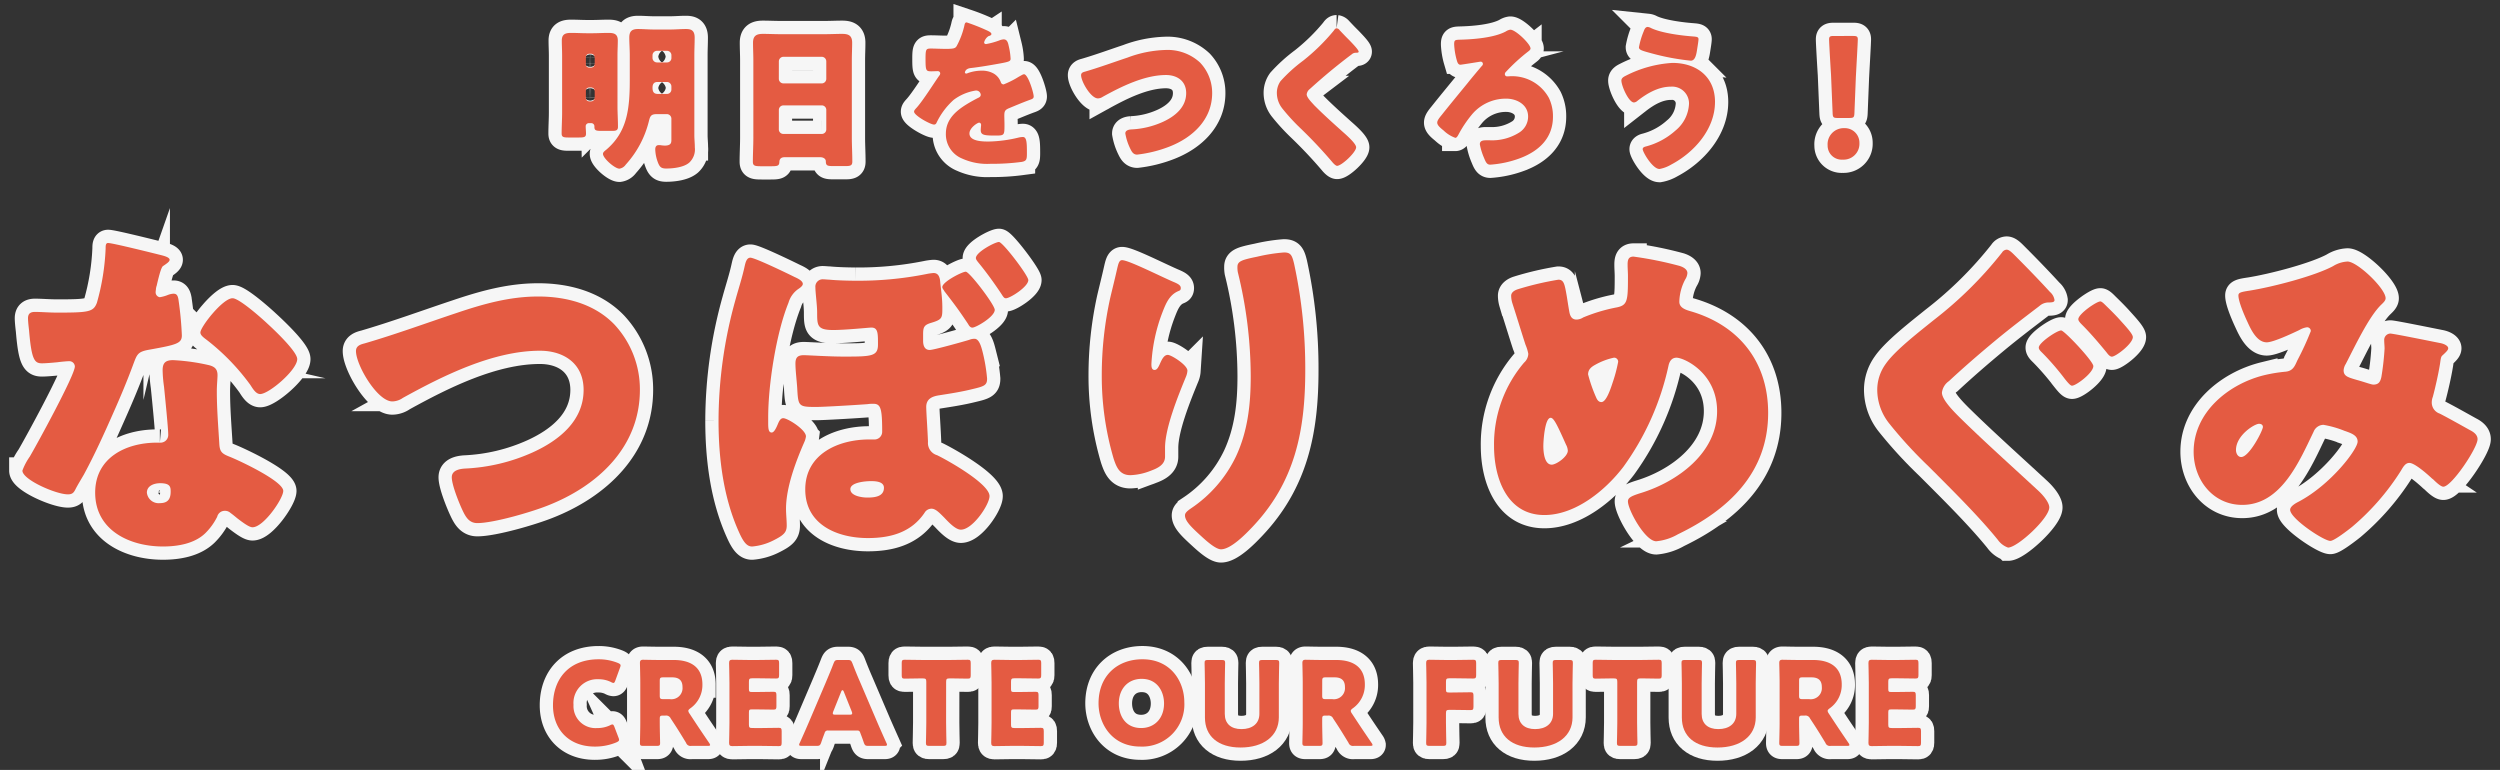 <svg xmlns="http://www.w3.org/2000/svg" xmlns:xlink="http://www.w3.org/1999/xlink" width="471.511" height="145.212" viewBox="0 0 471.511 145.212">
  <rect x="0" y="0" width="471.511" height="145.212" fill="#333333" stroke="none"/>
  <defs>
    <clipPath id="clip-path">
      <rect id="長方形_870" data-name="長方形 870" width="471.512" height="145.212" fill="#e45b42"/>
    </clipPath>
  </defs>
  <g id="text_top_01" transform="translate(0 0)">
    <g id="グループ_559" data-name="グループ 559" transform="translate(0 0)" clip-path="url(#clip-path)">
      <path id="パス_573" data-name="パス 573" d="M28.747,29.415c.79.2,1.517.46,1.517.856,0,.331-.462.661-1.253,1.189-.4.264-.923,2.572-1.187,3.693a2.9,2.9,0,0,0-.132.528c0,.2-.066.462-.066.725a.925.925,0,0,0,.791.923,6.966,6.966,0,0,0,1.451-.4,3.456,3.456,0,0,1,1.121-.264c.593,0,.791.33.923.989a63.806,63.806,0,0,1,.659,6.858c0,1.517-.925,1.78-6.067,2.7-2.308.4-2.374.857-3.167,2.967-1.121,3.033-2.372,6-3.693,8.968-1.715,3.891-3.5,7.847-5.539,11.608-.528.923-1.187,1.978-1.583,2.768-.33.659-.593.989-1.449.989-2.244,0-8.574-2.768-8.574-4.484A11.477,11.477,0,0,1,3.885,67.4c1.319-2.242,8.507-15.365,8.507-17.013a1.041,1.041,0,0,0-1.121-.989c-.4,0-1.715.132-2.176.2-.725.066-2.11.2-2.9.2-1.385,0-1.978-.593-2.44-6.2-.066-.528-.2-1.715-.2-2.308,0-.923.528-1.187,1.319-1.187,1.121,0,2.7.132,4.154.132,6,0,6.858-.132,7.518-1.846A43.9,43.9,0,0,0,18.195,28.16c0-.528,0-1.055.462-1.055.859,0,8.771,1.978,10.091,2.31m8.836,20.706c1.121.264,1.715.725,1.715,1.912,0,.659-.132,1.846-.132,3.033,0,3.3.264,6.528.462,9.76.066,1.583.4,1.978,1.912,2.572,1.846.725,10.155,4.616,10.155,6.464,0,1.451-3.693,6.858-5.8,6.858-.528,0-1.451-.593-2.9-1.715-.4-.331-.791-.661-1.253-.989a1.491,1.491,0,0,0-1.055-.4,1.464,1.464,0,0,0-1.451,1.121,11.617,11.617,0,0,1-2.242,3.1c-2.044,1.98-5.21,2.508-7.979,2.508-6.266,0-12.793-3.033-12.793-10.157,0-6.593,5.8-9.43,11.672-9.43h.528A1.455,1.455,0,0,0,30,63.178c0-1.121-.593-6.99-.791-8.968a24.567,24.567,0,0,1-.264-3.1c0-1.385.528-1.912,1.978-1.912a38.526,38.526,0,0,1,6.66.923M25.976,74.191a2.227,2.227,0,0,0,2.442,1.978c1.517,0,2.044-.79,2.044-2.176,0-.857-.066-1.583-1.98-1.583-1.119,0-2.506.463-2.506,1.78M48.662,42.274c1.517,1.385,5.671,5.341,5.671,6.726,0,2.044-5.341,6.594-6.99,6.594-.791,0-1.385-.989-1.846-1.715a41.953,41.953,0,0,0-8.243-8.507c-.528-.4-1.187-.857-1.187-1.385,0-1.055,4.22-6.464,6.067-6.464,1.253,0,5.473,3.76,6.528,4.75" transform="translate(1.727 18.726)" fill="#e45b42"/>
      <path id="パス_574" data-name="パス 574" d="M88.44,38.349A17.914,17.914,0,0,1,93.254,50.68c0,10.815-7.979,18.136-17.409,21.829-2.967,1.187-10.157,3.3-13.256,3.3-1.517,0-2.176-1.121-2.77-2.374-.658-1.385-2.044-4.814-2.044-6.266,0-1.317,1.451-1.581,2.506-1.647a34.931,34.931,0,0,0,12.729-3.035c4.946-2.24,9.628-5.933,9.628-11.8,0-4.946-3.693-7.386-8.243-7.386-8.838,0-18.334,4.748-25.852,8.9a3.556,3.556,0,0,1-1.978.661c-2.836,0-6.858-6.86-6.858-9.5,0-.989.857-1.253,1.649-1.451,5.869-1.715,11.606-3.825,17.345-5.737,5.078-1.715,10.022-3.1,15.365-3.1,5.275,0,10.617,1.385,14.376,5.276" transform="translate(27.432 22.849)" fill="#e45b42"/>
      <path id="パス_575" data-name="パス 575" d="M94.459,33.583c.593.264,1.583.725,1.583,1.319,0,.4-.593.791-.989,1.055a4.788,4.788,0,0,0-1.715,2.506C91.03,44.134,89.513,53.9,89.513,60.029V61.15c0,1.055.066,1.779.659,1.779.462,0,.857-.856,1.187-1.647.2-.463.462-1.055.989-1.055.857,0,4.286,2.176,4.286,3.429a3.632,3.632,0,0,1-.33,1.121c-1.583,3.627-3.429,8.507-3.429,12.529,0,1.055.132,2.11.132,3.165,0,1.319-.593,1.846-2.572,2.836a10.823,10.823,0,0,1-3.957,1.121c-.923,0-1.583-.725-2.44-2.638-3.033-6.66-3.891-14.244-3.891-21.1A84.87,84.87,0,0,1,83.314,38c.593-2.176,1.319-4.352,1.78-6.528.132-.528.33-1.517,1.055-1.517.857,0,6.99,2.967,8.309,3.627m27.9,5.8c0,1.978,0,2.242-2.242,2.9-1.253.4-1.385.857-1.385,2.176v1.187c0,.857.264,1.715,1.251,1.715.727,0,6.4-1.583,7.453-1.912a2.646,2.646,0,0,1,.989-.2c.923,0,1.319,1.649,1.583,2.7a31.842,31.842,0,0,1,.791,4.816c0,1.251-.528,1.449-2.77,1.977-2.11.528-4.286.857-6.4,1.189-1.189.2-2.308.658-2.308,2.176,0,.923.264,4.616.33,6.594a2.4,2.4,0,0,0,1.715,2.506c2.044.989,9.892,5.407,9.892,7.715,0,1.583-3.165,6.331-5.407,6.331-.923,0-2.11-1.187-3.1-2.242-.923-.923-1.649-1.715-2.44-1.715a1.522,1.522,0,0,0-1.319.791c-2.506,3.693-6.4,4.748-10.683,4.748-5.739,0-11.806-2.506-11.806-9.166s6.2-9.43,12.068-9.43h.857a1.455,1.455,0,0,0,1.583-1.451c0-4.352-.262-5.275-1.647-5.275a6.379,6.379,0,0,0-1.121.066c-1.65.13-8.113.528-9.7.528-3.363,0-3.363-.132-3.561-3.629-.066-1.119-.33-3.3-.33-4.55,0-1.121.4-1.583,1.583-1.583.791,0,4.682.265,7.584.265,5.275,0,6.4-.068,6.4-2.31,0-2.11,0-3.165-1.253-3.165-.4,0-4.878.462-7.188.462-3.033,0-3.033-.857-3.033-3.363,0-1.253-.33-3.693-.33-4.682a1.387,1.387,0,0,1,1.517-1.517c.264,0,.857.066,1.121.066,1.319.132,3.561.2,4.88.2a65.32,65.32,0,0,0,13.388-1.253,10,10,0,0,1,1.385-.2c.989,0,1.187.923,1.253,1.649.066.989.4,2.836.4,4.88M105.01,73.613c0,1.319,2.308,1.583,3.167,1.583,1.317,0,3.165-.132,3.165-1.846,0-1.187-1.583-1.253-2.442-1.253-.923,0-3.891.2-3.891,1.517m27.236-33.831c0,1.319-3.561,3.363-4.22,3.363-.4,0-.659-.4-.791-.659-1.846-2.77-2.506-3.627-4.484-6.2-.132-.264-.4-.528-.4-.791,0-.989,3.759-2.9,4.418-2.9.725,0,5.473,6.265,5.473,7.188m6.331-5.605c0,1.253-3.429,3.429-4.22,3.429-.33,0-.462-.2-.923-.923-1.319-1.978-2.7-3.891-4.154-5.671-.33-.4-.594-.725-.594-.989,0-1.121,3.627-3.033,4.352-3.033s5.539,6.331,5.539,7.188" transform="translate(55.372 18.646)" fill="#e45b42"/>
      <path id="パス_576" data-name="パス 576" d="M136.543,33.763c.923.4,1.255.661,1.255,1.123,0,.4-.2.462-.529.592-1.647.727-2.306,2.376-2.9,3.894a31.494,31.494,0,0,0-2.11,9.826c0,.394,0,1.121.593,1.121.394,0,.659-.33,1.053-1.255.331-.724.725-1.584,1.451-1.584.659,0,3.695,1.914,3.695,2.969a3.46,3.46,0,0,1-.265,1.121c-1.517,3.693-3.957,9.694-3.957,13.453v1.65c0,1.517-1.385,2.174-2.636,2.636a11.443,11.443,0,0,1-3.892.857c-2.044,0-2.636-1.517-3.164-3.1a55.177,55.177,0,0,1-2.242-15.761A67.528,67.528,0,0,1,124.475,36.8c.4-1.715.857-3.5,1.255-5.276.264-1.121.4-1.912.989-1.912,1.251,0,7.186,3.033,9.824,4.153m15.7-4.814a33.135,33.135,0,0,1,5.01-.79c1.253,0,1.517.46,1.912,2.11a92.983,92.983,0,0,1,2.11,20.115c0,11.342-1.912,21.1-10.023,29.607-1.251,1.319-4.021,4.156-5.869,4.156-1.055,0-2.966-1.782-3.759-2.506-1.649-1.518-3.033-2.771-3.033-3.892,0-.4.264-.725,1.123-1.319a24.52,24.52,0,0,0,8.505-9.826c2.242-4.814,2.77-9.89,2.77-15.1a82.579,82.579,0,0,0-2.44-19.651,5.009,5.009,0,0,1-.066-.991c0-1.053.859-1.317,3.76-1.912" transform="translate(84.903 19.454)" fill="#e45b42"/>
      <path id="パス_577" data-name="パス 577" d="M201.733,30.406c.6.2,1.385.6,1.385,1.321a2.51,2.51,0,0,1-.4,1.185,9.378,9.378,0,0,0-1.121,4.22c0,1.123,1.121,1.517,2.31,1.848,9.034,2.7,14.442,9.562,14.442,19.124,0,11.276-7.452,18.268-17.014,22.884a10.064,10.064,0,0,1-4.09,1.319c-2.11,0-5.341-5.935-5.341-7.518,0-.661.528-.989,2.44-1.584,6.858-2.11,14.377-7.518,14.377-15.431,0-7.254-6.265-10.089-7.651-10.089-.856,0-1.317.593-1.517,1.517A50.737,50.737,0,0,1,191.05,68.26c-3.363,4.418-9.034,9.1-14.9,9.1-7.122,0-9.5-7.058-9.5-12.993a23.755,23.755,0,0,1,5.673-15.761,2.315,2.315,0,0,0,.791-1.649,8.132,8.132,0,0,0-.528-1.715c-.857-2.638-1.649-5.276-2.506-7.913a4.928,4.928,0,0,1-.2-1.321c0-.658.659-1.055,1.319-1.251a56.76,56.76,0,0,1,7.584-1.782c1.055,0,1.187.859,1.583,3.1.132.793.264,1.716.462,2.837.132.79.4,1.583,1.385,1.583a2.4,2.4,0,0,0,1.253-.4,32.108,32.108,0,0,1,6.067-1.846c2.308-.4,2.374-1.123,2.374-5.937,0-.724-.066-1.451-.066-2.176,0-.857.132-1.517,1.121-1.517a69.216,69.216,0,0,1,8.771,1.78M175.949,64.3c0,.989.132,3.561,1.583,3.561.857,0,3.033-1.517,3.033-2.638a2.676,2.676,0,0,0-.33-1.121c-1.649-3.693-2.308-5.078-2.9-5.078-1.121,0-1.385,4.418-1.385,5.276M185.774,49c-.725.4-1.385.857-1.385,1.846a28.24,28.24,0,0,0,1.583,4.484c.2.4.462.725.923.725.791,0,1.517-1.78,2.11-3.627a27.951,27.951,0,0,0,1.055-3.957.762.762,0,0,0-.791-.791A12.625,12.625,0,0,0,185.774,49" transform="translate(115.132 19.777)" fill="#e45b42"/>
      <path id="パス_578" data-name="パス 578" d="M235.707,29.3c1.779,1.78,4.22,4.286,6.265,6.528a2.5,2.5,0,0,1,.857,1.517c0,.4-.4.462-1.187.462a2.606,2.606,0,0,0-1.65.659c-2.768,2.11-5.538,4.22-8.243,6.462-3.1,2.572-6,5.078-8.836,7.715a3.074,3.074,0,0,0-1.319,2.176c0,1.319,2.176,3.5,3.363,4.684,4.42,4.352,9.364,8.771,14.641,13.65,1.319,1.187,2.242,2.506,2.242,3.3,0,2.044-6,7.584-7.781,7.584a3.98,3.98,0,0,1-1.914-1.451c-3.627-4.484-8.639-9.43-13.123-13.916a82.334,82.334,0,0,1-7.32-7.978,10.242,10.242,0,0,1-2.308-6.331,8.34,8.34,0,0,1,1.583-4.947c1.78-2.572,6.331-6.067,9.1-8.309a73.515,73.515,0,0,0,12.861-12.727,1.087,1.087,0,0,1,.856-.528c.528,0,1.121.659,1.914,1.451m14.442,20.509c0,1.253-3.231,3.693-4.023,3.693-.264,0-.659-.4-1.385-1.319a49.458,49.458,0,0,0-4.156-4.814c-.328-.33-.724-.659-.724-1.055,0-.923,3.429-3.231,4.22-3.231.592,0,6.067,5.8,6.067,6.726m2.308-11.474c.4.4,1.715,1.649,2.77,2.836,1.319,1.451,2.374,2.638,2.374,3.165,0,1.253-3.231,3.693-3.957,3.693-.4,0-.791-.528-.989-.791-1.517-1.846-3.033-3.627-4.682-5.276-.2-.2-.659-.659-.659-.989,0-.989,3.429-3.363,4.154-3.363.264,0,.659.4.989.725" transform="translate(144.663 19.239)" fill="#e45b42"/>
      <path id="パス_579" data-name="パス 579" d="M255.306,34.647c4.154-.661,12.134-2.705,15.695-4.618a5.678,5.678,0,0,1,2.7-.857c1.846,0,7.188,5.078,7.188,6.924,0,.462-.46.857-.791,1.187-2.374,2.242-5.144,8.179-6.726,11.212a2.535,2.535,0,0,0-.4,1.187c0,1.121.791,1.321,2.572,1.846,1.451.394,2.639.857,3.035.857.989,0,1.317-.526,1.515-1.452a50.294,50.294,0,0,0,.6-5.341c0-.526-.066-.987-.066-1.517a1.2,1.2,0,0,1,1.119-1.319c.529,0,6.069,1.123,9.366,1.78.791.132,1.583.529,1.583.991,0,.33-.331.658-1.121,1.385-.33.264-.33,1.121-.462,1.78-.264,1.649-.859,4.285-1.319,6a2.987,2.987,0,0,0-.2,1.055,2.2,2.2,0,0,0,1.517,2.112c1.912.987,3.759,2.043,5.671,3.1.659.33,1.451.857,1.451,1.715,0,1.647-4.88,8.967-6.462,8.967-.463,0-1.387-.857-1.912-1.385a2.63,2.63,0,0,1-.4-.33c-.79-.724-3.1-2.77-4.087-2.77-.725,0-1.123.661-1.583,1.451a45.729,45.729,0,0,1-9.234,10.617c-.659.528-3.363,2.638-4.089,2.638-1.253,0-7.583-4.22-7.583-5.869,0-.659,1.055-1.253,1.583-1.517,6.133-3.231,11.145-9.892,11.145-11.342,0-1.187-1.187-1.583-2.506-2.044a18.878,18.878,0,0,0-3.957-1.121,2.05,2.05,0,0,0-1.846,1.321c-2.7,5.6-6.133,13.781-13.453,13.781-5.539,0-9.166-4.748-9.166-10.023,0-7.452,6.594-12.793,13.321-14.442a28.406,28.406,0,0,1,4.023-.659c1.451-.134,1.78-1.189,2.242-2.178A54.133,54.133,0,0,0,266.78,42.3a.693.693,0,0,0-.725-.727,3.878,3.878,0,0,0-1.451.528c-1.253.593-4.88,2.31-6.133,2.31-1.846,0-2.967-2.374-3.627-3.826-.528-1.119-1.715-3.825-1.715-5.01,0-.529.4-.661,2.176-.923m1.715,25.125c-.857,0-4.352,2.176-4.352,4.946,0,.593.33,1.319.989,1.319,1.517,0,4.089-5.012,4.089-5.671,0-.4-.33-.593-.725-.593" transform="translate(169.047 20.154)" fill="#e45b42"/>
      <path id="パス_580" data-name="パス 580" d="M67.821,20.989a.593.593,0,0,0-.639.578c0,.457.061.913.061,1.4,0,.67-.365.73-1.37.73H63.956c-.913,0-1.309-.061-1.309-.73,0-1.339.09-2.65.09-3.989V8.262c0-.944-.059-1.917-.059-2.861,0-1.189.67-1.432,1.735-1.432,1.035,0,2.039.063,3.074.063h.945c1,0,2.009-.063,3.044-.063S73.24,4.153,73.24,5.4c0,.944-.061,1.887-.061,2.861V17.73c0,1.339.091,2.648.091,3.958,0,.7-.426.761-1.126.761H70.227c-1.065,0-1.4-.061-1.4-.732v-.15a.592.592,0,0,0-.637-.578Zm-.67-11.2a.72.72,0,0,0,.73.729h.306a.74.74,0,0,0,.73-.729V8.627a.742.742,0,0,0-.73-.73h-.306a.741.741,0,0,0-.73.73Zm0,6.363a.741.741,0,0,0,.73.73h.306a.742.742,0,0,0,.73-.73V14.99a.722.722,0,0,0-.73-.73h-.306a.721.721,0,0,0-.73.73Zm13.427,3.135c-1.126,0-1.25.426-1.493,1.4a18.872,18.872,0,0,1-4.352,8.128,1.771,1.771,0,0,1-1.189.761c-.852,0-3.1-1.948-3.1-2.8,0-.3.335-.55.639-.793,3.928-3.348,4.415-7.641,4.415-13.121V8.2c0-1.126-.091-2.252-.091-3.348,0-1.187.487-1.615,1.644-1.615.974,0,1.978.091,2.952.091h3.167c.945,0,1.919-.091,2.893-.091.852,0,1.674.123,1.674,1.615,0,1.126-.061,2.222-.061,3.348V23.271c0,.761.091,1.522.091,2.283A3.407,3.407,0,0,1,86.7,28.447c-1.035.883-3.015,1.1-4.324,1.1-.974,0-1.278-.274-1.674-1.43a7.475,7.475,0,0,1-.4-2.163c0-.457.152-.822.67-.822a2.009,2.009,0,0,1,.426.03,5.942,5.942,0,0,0,.7.061c1.248,0,1.248-.609,1.248-1.157V20.135a.871.871,0,0,0-.852-.852ZM82.5,9.54a.832.832,0,0,0,.852-.852V8.2a.832.832,0,0,0-.852-.852H80.64a.852.852,0,0,0-.854.852v.487a.851.851,0,0,0,.854.852Zm-1.765,3.684c-.7,0-.945.426-.945,1.065,0,.73.184,1.189,1.006,1.189h1.7a.832.832,0,0,0,.852-.852v-.55a.85.85,0,0,0-.852-.852Z" transform="translate(43.281 2.237)" fill="#e45b42"/>
      <path id="パス_581" data-name="パス 581" d="M89.975,27.039c-.578,0-.974.243-1,.883-.03.791-.365.822-1.765.822H85.621c-1.248,0-1.644-.061-1.644-.852,0-1.522.091-3.045.091-4.567V8.71c0-1.065-.061-2.161-.061-3.257,0-1.309.639-1.674,1.857-1.674,1.128,0,2.223.059,3.35.059H97.5c1.1,0,2.191-.059,3.317-.059,1.157,0,1.887.274,1.887,1.674,0,1.1-.061,2.191-.061,3.257V23.324c0,1.522.091,3.015.091,4.537,0,.761-.364.852-1.339.852H99.139c-1.128,0-1.4-.091-1.4-.913,0-.335-.3-.761-1.1-.761Zm-1.1-14.8a.877.877,0,0,0,.852.883h7.247a.869.869,0,0,0,.851-.852V8.953a.869.869,0,0,0-.851-.852H89.731a.871.871,0,0,0-.852.852Zm0,9.56a.851.851,0,0,0,.852.852h7.247a.849.849,0,0,0,.851-.852V18.118a.849.849,0,0,0-.851-.852H89.731a.858.858,0,0,0-.852.883Z" transform="translate(58.017 2.611)" fill="#e45b42"/>
      <path id="パス_582" data-name="パス 582" d="M115.6,3.961c.548.243.943.457.943.73,0,.243-.335.335-.548.4a1.97,1.97,0,0,0-.822,1.157c0,.243.152.335.365.335A13.756,13.756,0,0,0,118,5.909a2.7,2.7,0,0,1,.852-.213c.67,0,.823.639.944,1.189a13.225,13.225,0,0,1,.367,2.465c0,.457-.274.578-1.95.883s-3.745.67-5.632.883c-.974.122-1.035.791-1.035.822,0,.152.152.213.274.213a.967.967,0,0,0,.274-.091,7.6,7.6,0,0,1,2.587-.457,4.46,4.46,0,0,1,2.193.487,3.043,3.043,0,0,1,1.461,1.735.546.546,0,0,0,.517.367,17.383,17.383,0,0,0,2.832-1.432c.274-.152.487-.274.609-.335a1.064,1.064,0,0,1,.4-.152c.761,0,1.826,3.5,1.826,4.2,0,.4-.3.487-.913.7-1.461.548-2.374.944-3.776,1.522-.73.306-.851.58-.851,1.4,0,.367.03,1.1.03,1.767,0,1.948-.03,1.978-1.737,1.978-2.1,0-2.739-.091-2.739-1.035a7.465,7.465,0,0,1,.061-.822v-.152a.386.386,0,0,0-.367-.426c-.3,0-1.826.974-1.826,2.039,0,1.522,2.589,1.522,3.654,1.522a25.516,25.516,0,0,0,5.663-.761,3.794,3.794,0,0,1,.761-.091c.73,0,.761,1.1.761,3.045,0,1.157-.061,1.461-.944,1.644a41.6,41.6,0,0,1-5.906.365,11.414,11.414,0,0,1-5.328-.974,4.945,4.945,0,0,1-3.106-4.719c0-2.861,2.163-4.506,4.384-5.815.517-.3,1.126-.639,1.674-.913.276-.122.519-.274.519-.609a.868.868,0,0,0-.943-.791,9.377,9.377,0,0,0-4.171,1.765,13.741,13.741,0,0,0-3.228,4.324.5.5,0,0,1-.457.335c-.67,0-3.774-1.706-3.774-2.437,0-.243.183-.426.546-.822,1.25-1.43,3.228-4.6,4.2-5.967a.674.674,0,0,0,.183-.426.442.442,0,0,0-.457-.426c-.365,0-.791.03-1.187.03-1.035,0-1.126-.091-1.126-2.374,0-1.889.122-1.919,1.1-1.919.67,0,1.765.061,2.771.061,1.491,0,1.765-.12,2.009-.548a15.019,15.019,0,0,0,1.43-3.774c.091-.457.152-.67.457-.67A37.218,37.218,0,0,1,115.6,3.961" transform="translate(70.44 1.727)" fill="#e45b42"/>
      <path id="パス_583" data-name="パス 583" d="M143.087,8.014a8.272,8.272,0,0,1,2.222,5.693c0,4.993-3.683,8.371-8.037,10.078a24.36,24.36,0,0,1-6.119,1.522c-.7,0-1-.517-1.278-1.1a10.378,10.378,0,0,1-.945-2.891c0-.61.671-.732,1.158-.763a16.154,16.154,0,0,0,5.876-1.4c2.283-1.035,4.445-2.739,4.445-5.45,0-2.283-1.706-3.409-3.806-3.409-4.08,0-8.463,2.191-11.934,4.109a1.64,1.64,0,0,1-.913.3c-1.31,0-3.167-3.165-3.167-4.383,0-.458.4-.58.761-.671,2.71-.791,5.358-1.765,8.006-2.648a21.991,21.991,0,0,1,7.095-1.43,9.006,9.006,0,0,1,6.637,2.435" transform="translate(83.31 3.855)" fill="#e45b42"/>
      <path id="パス_584" data-name="パス 584" d="M154.2,3.44c.517.548,1.035,1.1,1.552,1.613l.335.335c.61.639,1.767,1.826,1.767,2.163,0,.183-.183.213-.55.213a1.138,1.138,0,0,0-.761.3c-1.309.974-2.526,1.948-3.8,2.983q-2.1,1.737-4.11,3.563a1.488,1.488,0,0,0-.578,1c0,.517.73,1.309,1.248,1.857a2.6,2.6,0,0,0,.274.3c1.7,1.706,3.5,3.319,5.3,4.932.974.852,2.5,2.252,2.5,2.893,0,.944-2.741,3.5-3.593,3.5-.183,0-.548-.272-.944-.759a86.8,86.8,0,0,0-5.967-6.334,37.9,37.9,0,0,1-3.38-3.683,4.732,4.732,0,0,1-1.065-2.924,3.82,3.82,0,0,1,.7-2.283,28.7,28.7,0,0,1,4.232-3.837,37.714,37.714,0,0,0,5.784-5.663c.152-.213.3-.457.548-.457a.788.788,0,0,1,.517.274" transform="translate(98.395 2.187)" fill="#e45b42"/>
      <path id="パス_585" data-name="パス 585" d="M177.912,6.84c0,.245-.243.428-.4.55a34.643,34.643,0,0,0-4.263,3.9.553.553,0,0,0-.183.426.41.41,0,0,0,.426.4c.274,0,.517-.032.761-.032a7.891,7.891,0,0,1,7.125,4.11,7.916,7.916,0,0,1,.761,3.532c0,4.019-2.648,6.486-6.211,7.825a19.922,19.922,0,0,1-5.6,1.217c-.609,0-.822-.367-1.189-1.28a11.694,11.694,0,0,1-.791-2.558c0-.7.61-.759,1.248-.759h.641a9.6,9.6,0,0,0,5.541-1.461,3.565,3.565,0,0,0,1.674-3.013c0-2.254-2.13-3.38-4.141-3.38a8.346,8.346,0,0,0-6.424,2.951A22.119,22.119,0,0,0,164.3,23.13c-.122.213-.306.578-.58.578a6.149,6.149,0,0,1-2.191-1.371c-.639-.517-1.217-1-1.217-1.49,0-.367.274-.763.852-1.463,1.523-1.917,3.257-4.019,4.9-6.026.548-.7,2.13-2.589,2.68-3.228a.484.484,0,0,0,.181-.365.422.422,0,0,0-.457-.426c-.03,0-3.2.517-3.531.548a.89.89,0,0,1-.274.029c-.4,0-.548-.455-.639-.759a13.274,13.274,0,0,1-.519-3.076c0-.822.154-.852,1.1-.883,2.526-.061,6.454-.365,8.645-1.556a2.049,2.049,0,0,1,.854-.331c1,0,3.8,2.709,3.8,3.529" transform="translate(110.756 2.288)" fill="#e45b42"/>
      <path id="パス_586" data-name="パス 586" d="M198.511,17.162c0,5.113-3.926,9.528-8.28,11.811a6.6,6.6,0,0,1-2.191.823c-1.31,0-3.167-3.2-3.167-3.745,0-.3.3-.426.548-.487a13.5,13.5,0,0,0,5.632-3.013,6.909,6.909,0,0,0,2.557-5.056,3.174,3.174,0,0,0-3.439-3.226c-2.344,0-4.506,1.278-6.3,2.68a1.066,1.066,0,0,1-.641.3c-1,0-2.374-3.137-2.374-4.141,0-.489.487-.73.852-.913a22.175,22.175,0,0,1,8.769-2.406c4.537,0,8.037,2.589,8.037,7.369M186.455,3.217c1.948.944,5.754,1.43,7.945,1.584.732.059,1,.12,1,.516,0,.274-.12,1.035-.243,1.8-.15,1-.333,2.252-1.217,2.252A45,45,0,0,1,186.607,8c-1.917-.517-2.437-.67-2.437-1.157a14.4,14.4,0,0,1,.884-2.984c.122-.335.3-.852.761-.852a1.59,1.59,0,0,1,.639.213" transform="translate(124.945 2.076)" fill="#e45b42"/>
      <path id="パス_587" data-name="パス 587" d="M209.857,24.2a2.993,2.993,0,0,1-3.167,3.135,2.648,2.648,0,0,1-2.831-2.678,3.035,3.035,0,0,1,3.135-3.258,2.753,2.753,0,0,1,2.863,2.8m-4.111-4.719c-.791,0-.913-.122-.944-.915l-.3-7.215c-.122-1.887-.365-6.089-.365-6.7,0-.517.183-.639.852-.639H208.7c.67,0,.85.122.85.639,0,.609-.243,4.78-.364,7.063l-.274,6.85c-.032.793-.152.915-.945.915Z" transform="translate(140.839 2.772)" fill="#e45b42"/>
      <path id="パス_588" data-name="パス 588" d="M74.147,88.728c0,.2-.154.308-.462.462a10.392,10.392,0,0,1-4.11.813c-4.99,0-7.893-3.319-7.893-7.781,0-4.924,2.947-8.683,8.618-8.683a9.631,9.631,0,0,1,3.649.7c.33.152.484.262.484.462a1.306,1.306,0,0,1-.11.418l-.879,2.418c-.132.33-.2.462-.352.462a.947.947,0,0,1-.44-.154A5.22,5.22,0,0,0,70.3,77.3a4.486,4.486,0,0,0-4.748,4.836,4.144,4.144,0,0,0,4.439,4.374,5.551,5.551,0,0,0,2.464-.528.948.948,0,0,1,.44-.154c.154,0,.242.132.374.462l.769,2.022a1.306,1.306,0,0,1,.11.418" transform="translate(42.614 50.806)" fill="#e45b42"/>
      <path id="パス_589" data-name="パス 589" d="M75.118,85.439c0,1.165.066,3.693.066,3.847,0,.462-.132.55-.637.55H72.018c-.506,0-.637-.088-.637-.55,0-.154.066-2.682.066-3.847V77.965c0-1.165-.066-3.6-.066-3.759,0-.462.154-.615.615-.615.154,0,2.088.044,3.1.044h2.66c2.989,0,5.407,1.187,5.407,4.616a5.364,5.364,0,0,1-2.286,4.506c-.264.2-.374.33-.374.484a1.039,1.039,0,0,0,.2.462l.725,1.1c.923,1.407,1.649,2.484,3.011,4.484a.881.881,0,0,1,.176.374c0,.132-.154.176-.462.176H81.075a.88.88,0,0,1-.989-.572c-.879-1.451-1.6-2.616-2.22-3.561l-.681-1.033a.93.93,0,0,0-1.011-.55h-.418c-.55,0-.637.088-.637.637Zm0-5.078c0,.55.11.659.659.659h1.231a2.1,2.1,0,0,0,2.4-2.286c0-1.341-.769-1.824-1.956-1.824H75.777c-.55,0-.659.11-.659.659Z" transform="translate(49.315 50.842)" fill="#e45b42"/>
      <path id="パス_590" data-name="パス 590" d="M87.283,86.472c1.033,0,3.253-.044,3.407-.044.462,0,.55.132.55.637v2.176c0,.506-.088.637-.55.637-.154,0-2.374-.044-3.407-.044H85.041c-1.011,0-2.945.044-3.1.044-.462,0-.615-.154-.615-.615,0-.154.066-2.594.066-3.759v-7.54c0-1.165-.066-3.607-.066-3.759,0-.462.154-.615.615-.615.154,0,2.088.044,3.1.044H86.8c1.033,0,3.253-.044,3.407-.044.462,0,.55.13.55.637v2.264c0,.5-.088.637-.55.637-.154,0-2.374-.044-3.407-.044H85.722c-.55,0-.659.11-.659.659v1.341c0,.506.088.593.593.593h.637c1.033,0,3.253-.044,3.407-.044.462,0,.55.132.55.637v2.088c0,.506-.088.637-.55.637-.154,0-2.374-.044-3.407-.044h-.637c-.506,0-.593.088-.593.594v2.264c0,.55.11.659.659.659Z" transform="translate(56.185 50.842)" fill="#e45b42"/>
      <path id="パス_591" data-name="パス 591" d="M94.589,86.916a.576.576,0,0,0-.637.462c-.154.418-.33.835-.659,1.824-.2.528-.308.615-.879.615h-2.77c-.352,0-.506-.044-.506-.22a.96.96,0,0,1,.132-.374c.813-1.824,1.253-2.814,1.627-3.693l3.231-7.584c.418-1.011.945-2.22,1.517-3.715.22-.528.33-.615.9-.615h1.737c.572,0,.681.088.9.615.572,1.495,1.1,2.748,1.495,3.649l3.231,7.562c.418.967.857,1.956,1.671,3.781a.96.96,0,0,1,.132.374c0,.176-.154.22-.506.22h-2.989c-.572,0-.681-.088-.879-.615-.33-.989-.506-1.407-.659-1.824-.132-.374-.242-.462-.637-.462Zm.989-3.6a.986.986,0,0,0-.088.374c0,.2.154.242.506.242h2.638c.352,0,.506-.044.506-.242a.986.986,0,0,0-.088-.374l-1.495-3.737c-.066-.176-.154-.264-.242-.264s-.176.088-.242.264Z" transform="translate(61.582 50.86)" fill="#e45b42"/>
      <path id="パス_592" data-name="パス 592" d="M108.953,85.439c0,1.165.066,3.693.066,3.847,0,.462-.132.55-.637.55h-2.594c-.506,0-.637-.088-.637-.55,0-.154.066-2.682.066-3.847V77.767c0-.55-.11-.659-.659-.659H104.1c-.791,0-2.814.044-2.967.044-.462,0-.55-.132-.55-.637V74.228c0-.506.088-.637.55-.637.154,0,2.374.044,3.407.044h5.1c1.033,0,3.253-.044,3.407-.044.462,0,.55.132.55.637v2.286c0,.506-.088.637-.55.637-.154,0-2.176-.044-2.967-.044h-.462c-.55,0-.659.11-.659.659Z" transform="translate(69.486 50.842)" fill="#e45b42"/>
      <path id="パス_593" data-name="パス 593" d="M116.519,86.472c1.033,0,3.253-.044,3.407-.044.462,0,.55.132.55.637v2.176c0,.506-.088.637-.55.637-.154,0-2.374-.044-3.407-.044h-2.242c-1.011,0-2.945.044-3.1.044-.462,0-.615-.154-.615-.615,0-.154.066-2.594.066-3.759v-7.54c0-1.165-.066-3.607-.066-3.759,0-.462.154-.615.615-.615.154,0,2.088.044,3.1.044h1.758c1.033,0,3.253-.044,3.407-.044.462,0,.55.13.55.637v2.264c0,.5-.088.637-.55.637-.154,0-2.374-.044-3.407-.044h-1.077c-.55,0-.659.11-.659.659v1.341c0,.506.088.593.593.593h.637c1.033,0,3.253-.044,3.407-.044.462,0,.55.132.55.637v2.088c0,.506-.088.637-.55.637-.154,0-2.374-.044-3.407-.044h-.637c-.506,0-.593.088-.593.594v2.264c0,.55.11.659.659.659Z" transform="translate(76.384 50.842)" fill="#e45b42"/>
      <path id="パス_594" data-name="パス 594" d="M138.713,81.628A7.945,7.945,0,0,1,130.426,90c-5.385,0-7.891-4.33-7.891-8.155,0-5.232,3.6-8.309,8.265-8.309,5.451,0,7.913,4.286,7.913,8.089m-12.353.242c0,2.242,1.187,4.638,4.22,4.638,2.44,0,4.308-1.758,4.308-4.638,0-2.176-1.209-4.638-4.22-4.638-2.572,0-4.308,1.868-4.308,4.638" transform="translate(84.655 50.806)" fill="#e45b42"/>
      <path id="パス_595" data-name="パス 595" d="M148.366,84.432c0,3.561-2.945,5.693-7.21,5.693s-6.726-2.154-6.726-5.649V78.013c0-1.165-.066-3.693-.066-3.847,0-.462.132-.55.637-.55H137.6c.506,0,.637.088.637.55,0,.154-.066,2.682-.066,3.847v5.781c0,1.824,1.165,2.858,3.143,2.858,2,0,3.385-1.011,3.385-2.88V78.013c0-1.165-.066-3.693-.066-3.847,0-.462.132-.55.637-.55h2.528c.506,0,.637.088.637.55,0,.154-.066,2.682-.066,3.847Z" transform="translate(92.828 50.86)" fill="#e45b42"/>
      <path id="パス_596" data-name="パス 596" d="M149.008,85.439c0,1.165.066,3.693.066,3.847,0,.462-.132.55-.637.55h-2.528c-.506,0-.637-.088-.637-.55,0-.154.066-2.682.066-3.847V77.965c0-1.165-.066-3.6-.066-3.759,0-.462.154-.615.615-.615.154,0,2.088.044,3.1.044h2.66c2.989,0,5.407,1.187,5.407,4.616a5.364,5.364,0,0,1-2.286,4.506c-.264.2-.374.33-.374.484a1.039,1.039,0,0,0,.2.462l.725,1.1c.923,1.407,1.649,2.484,3.011,4.484a.881.881,0,0,1,.176.374c0,.132-.154.176-.462.176h-3.077a.88.88,0,0,1-.989-.572c-.879-1.451-1.6-2.616-2.22-3.561l-.681-1.033a.93.93,0,0,0-1.011-.55h-.418c-.55,0-.637.088-.637.637Zm0-5.078c0,.55.11.659.659.659H150.9a2.1,2.1,0,0,0,2.4-2.286c0-1.341-.769-1.824-1.956-1.824h-1.671c-.55,0-.659.11-.659.659Z" transform="translate(100.363 50.842)" fill="#e45b42"/>
      <path id="パス_597" data-name="パス 597" d="M162.814,85.439c0,1.165.066,3.693.066,3.847,0,.462-.132.55-.637.55h-2.528c-.506,0-.637-.088-.637-.55,0-.154.066-2.682.066-3.847V77.965c0-1.165-.066-3.6-.066-3.759,0-.462.154-.615.615-.615.154,0,2.088.044,3.1.044h1.758c1.033,0,3.253-.044,3.407-.044.462,0,.55.132.55.637v2.264c0,.506-.088.637-.55.637-.154,0-2.374-.044-3.407-.044h-1.077c-.55,0-.659.11-.659.659v1.429c0,.506.088.593.593.593h.637c1.033,0,3.253-.044,3.407-.044.462,0,.55.132.55.637v2.088c0,.506-.088.637-.55.637-.154,0-2.374-.044-3.407-.044h-.572c-.55,0-.659.11-.659.659Z" transform="translate(109.901 50.842)" fill="#e45b42"/>
      <path id="パス_598" data-name="パス 598" d="M181.126,84.432c0,3.561-2.945,5.693-7.21,5.693s-6.726-2.154-6.726-5.649V78.013c0-1.165-.066-3.693-.066-3.847,0-.462.132-.55.637-.55h2.594c.506,0,.637.088.637.55,0,.154-.066,2.682-.066,3.847v5.781c0,1.824,1.165,2.858,3.143,2.858,2,0,3.385-1.011,3.385-2.88V78.013c0-1.165-.066-3.693-.066-3.847,0-.462.132-.55.637-.55h2.528c.506,0,.637.088.637.55,0,.154-.066,2.682-.066,3.847Z" transform="translate(115.46 50.86)" fill="#e45b42"/>
      <path id="パス_599" data-name="パス 599" d="M186.03,85.439c0,1.165.066,3.693.066,3.847,0,.462-.132.55-.637.55h-2.594c-.506,0-.639-.088-.639-.55,0-.154.068-2.682.068-3.847V77.767c0-.55-.11-.659-.659-.659h-.463c-.79,0-2.814.044-2.966.044-.462,0-.551-.132-.551-.637V74.228c0-.506.09-.637.551-.637.152,0,2.374.044,3.407.044h5.1c1.033,0,3.253-.044,3.407-.044.462,0,.55.132.55.637v2.286c0,.506-.088.637-.55.637-.154,0-2.176-.044-2.967-.044h-.462c-.55,0-.659.11-.659.659Z" transform="translate(122.734 50.842)" fill="#e45b42"/>
      <path id="パス_600" data-name="パス 600" d="M201.562,84.432c0,3.561-2.945,5.693-7.21,5.693s-6.726-2.154-6.726-5.649V78.013c0-1.165-.066-3.693-.066-3.847,0-.462.132-.55.637-.55h2.594c.506,0,.637.088.637.55,0,.154-.066,2.682-.066,3.847v5.781c0,1.824,1.165,2.858,3.143,2.858,2,0,3.385-1.011,3.385-2.88V78.013c0-1.165-.066-3.693-.066-3.847,0-.462.132-.55.637-.55h2.528c.506,0,.637.088.637.55,0,.154-.066,2.682-.066,3.847Z" transform="translate(129.579 50.86)" fill="#e45b42"/>
      <path id="パス_601" data-name="パス 601" d="M202.2,85.439c0,1.165.066,3.693.066,3.847,0,.462-.132.55-.637.55H199.1c-.506,0-.637-.088-.637-.55,0-.154.066-2.682.066-3.847V77.965c0-1.165-.066-3.6-.066-3.759,0-.462.154-.615.615-.615.154,0,2.088.044,3.1.044h2.66c2.989,0,5.407,1.187,5.407,4.616a5.364,5.364,0,0,1-2.286,4.506c-.264.2-.374.33-.374.484a1.039,1.039,0,0,0,.2.462l.725,1.1c.923,1.407,1.649,2.484,3.011,4.484a.882.882,0,0,1,.176.374c0,.132-.154.176-.462.176h-3.077a.88.88,0,0,1-.989-.572c-.879-1.451-1.6-2.616-2.22-3.561l-.681-1.033a.93.93,0,0,0-1.011-.55h-.418c-.55,0-.637.088-.637.637Zm0-5.078c0,.55.11.659.659.659h1.231a2.1,2.1,0,0,0,2.4-2.286c0-1.341-.769-1.824-1.956-1.824h-1.671c-.55,0-.659.11-.659.659Z" transform="translate(137.114 50.842)" fill="#e45b42"/>
      <path id="パス_602" data-name="パス 602" d="M214.369,86.472c1.033,0,3.253-.044,3.407-.044.462,0,.55.132.55.637v2.176c0,.506-.088.637-.55.637-.154,0-2.374-.044-3.407-.044h-2.242c-1.011,0-2.945.044-3.1.044-.462,0-.615-.154-.615-.615,0-.154.066-2.594.066-3.759v-7.54c0-1.165-.066-3.607-.066-3.759,0-.462.154-.615.615-.615.154,0,2.088.044,3.1.044h1.759c1.033,0,3.253-.044,3.407-.044.462,0,.55.13.55.637v2.264c0,.5-.088.637-.55.637-.154,0-2.374-.044-3.407-.044h-1.077c-.55,0-.659.11-.659.659v1.341c0,.506.088.593.594.593h.637c1.033,0,3.253-.044,3.407-.044.462,0,.55.132.55.637v2.088c0,.506-.088.637-.55.637-.154,0-2.374-.044-3.407-.044h-.637c-.506,0-.594.088-.594.594v2.264c0,.55.11.659.659.659Z" transform="translate(143.985 50.842)" fill="#e45b42"/>
      <path id="パス_603" data-name="パス 603" d="M28.747,29.415c.79.2,1.517.46,1.517.856,0,.331-.462.661-1.253,1.189-.4.264-.923,2.572-1.187,3.693a2.9,2.9,0,0,0-.132.528c0,.2-.066.462-.066.725a.925.925,0,0,0,.791.923,6.966,6.966,0,0,0,1.451-.4,3.456,3.456,0,0,1,1.121-.264c.593,0,.791.33.923.989a63.806,63.806,0,0,1,.659,6.858c0,1.517-.925,1.78-6.067,2.7-2.308.4-2.374.857-3.167,2.967-1.121,3.033-2.372,6-3.693,8.968-1.715,3.891-3.5,7.847-5.539,11.608-.528.923-1.187,1.978-1.583,2.768-.33.659-.593.989-1.449.989-2.244,0-8.574-2.768-8.574-4.484A11.477,11.477,0,0,1,3.885,67.4c1.319-2.242,8.507-15.365,8.507-17.013a1.041,1.041,0,0,0-1.121-.989c-.4,0-1.715.132-2.176.2-.725.066-2.11.2-2.9.2-1.385,0-1.978-.593-2.44-6.2-.066-.528-.2-1.715-.2-2.308,0-.923.528-1.187,1.319-1.187,1.121,0,2.7.132,4.154.132,6,0,6.858-.132,7.518-1.846A43.9,43.9,0,0,0,18.195,28.16c0-.528,0-1.055.462-1.055C19.515,27.1,27.427,29.083,28.747,29.415Zm8.836,20.706c1.121.264,1.715.725,1.715,1.912,0,.659-.132,1.846-.132,3.033,0,3.3.264,6.528.462,9.76.066,1.583.4,1.978,1.912,2.572,1.846.725,10.155,4.616,10.155,6.464,0,1.451-3.693,6.858-5.8,6.858-.528,0-1.451-.593-2.9-1.715-.4-.331-.791-.661-1.253-.989a1.491,1.491,0,0,0-1.055-.4,1.464,1.464,0,0,0-1.451,1.121,11.617,11.617,0,0,1-2.242,3.1c-2.044,1.98-5.21,2.508-7.979,2.508-6.266,0-12.793-3.033-12.793-10.157,0-6.593,5.8-9.43,11.672-9.43h.528A1.455,1.455,0,0,0,30,63.178c0-1.121-.593-6.99-.791-8.968a24.567,24.567,0,0,1-.264-3.1c0-1.385.528-1.912,1.978-1.912A38.526,38.526,0,0,1,37.584,50.121ZM25.976,74.191a2.227,2.227,0,0,0,2.442,1.978c1.517,0,2.044-.79,2.044-2.176,0-.857-.066-1.583-1.98-1.583C27.362,72.41,25.976,72.873,25.976,74.191ZM48.662,42.274c1.517,1.385,5.671,5.341,5.671,6.726,0,2.044-5.341,6.594-6.99,6.594-.791,0-1.385-.989-1.846-1.715a41.953,41.953,0,0,0-8.243-8.507c-.528-.4-1.187-.857-1.187-1.385,0-1.055,4.22-6.464,6.067-6.464C43.387,37.524,47.607,41.285,48.662,42.274Z" transform="translate(1.727 18.726)" fill="#e45b42" stroke="#f6f6f6" stroke-miterlimit="10" stroke-width="5"/>
      <path id="パス_604" data-name="パス 604" d="M88.44,38.349A17.914,17.914,0,0,1,93.254,50.68c0,10.815-7.979,18.136-17.409,21.829-2.967,1.187-10.157,3.3-13.256,3.3-1.517,0-2.176-1.121-2.77-2.374-.658-1.385-2.044-4.814-2.044-6.266,0-1.317,1.451-1.581,2.506-1.647a34.931,34.931,0,0,0,12.729-3.035c4.946-2.24,9.628-5.933,9.628-11.8,0-4.946-3.693-7.386-8.243-7.386-8.838,0-18.334,4.748-25.852,8.9a3.556,3.556,0,0,1-1.978.661c-2.836,0-6.858-6.86-6.858-9.5,0-.989.857-1.253,1.649-1.451,5.869-1.715,11.606-3.825,17.345-5.737,5.078-1.715,10.022-3.1,15.365-3.1C79.34,33.073,84.681,34.458,88.44,38.349Z" transform="translate(27.432 22.849)" fill="#e45b42" stroke="#f6f6f6" stroke-miterlimit="10" stroke-width="5"/>
      <path id="パス_605" data-name="パス 605" d="M94.459,33.583c.593.264,1.583.725,1.583,1.319,0,.4-.593.791-.989,1.055a4.788,4.788,0,0,0-1.715,2.506C91.03,44.134,89.513,53.9,89.513,60.029V61.15c0,1.055.066,1.779.659,1.779.462,0,.857-.856,1.187-1.647.2-.463.462-1.055.989-1.055.857,0,4.286,2.176,4.286,3.429a3.632,3.632,0,0,1-.33,1.121c-1.583,3.627-3.429,8.507-3.429,12.529,0,1.055.132,2.11.132,3.165,0,1.319-.593,1.846-2.572,2.836a10.823,10.823,0,0,1-3.957,1.121c-.923,0-1.583-.725-2.44-2.638-3.033-6.66-3.891-14.244-3.891-21.1A84.87,84.87,0,0,1,83.314,38c.593-2.176,1.319-4.352,1.78-6.528.132-.528.33-1.517,1.055-1.517C87.007,29.956,93.14,32.924,94.459,33.583Zm27.9,5.8c0,1.978,0,2.242-2.242,2.9-1.253.4-1.385.857-1.385,2.176v1.187c0,.857.264,1.715,1.251,1.715.727,0,6.4-1.583,7.453-1.912a2.646,2.646,0,0,1,.989-.2c.923,0,1.319,1.649,1.583,2.7a31.842,31.842,0,0,1,.791,4.816c0,1.251-.528,1.449-2.77,1.977-2.11.528-4.286.857-6.4,1.189-1.189.2-2.308.658-2.308,2.176,0,.923.264,4.616.33,6.594a2.4,2.4,0,0,0,1.715,2.506c2.044.989,9.892,5.407,9.892,7.715,0,1.583-3.165,6.331-5.407,6.331-.923,0-2.11-1.187-3.1-2.242-.923-.923-1.649-1.715-2.44-1.715a1.522,1.522,0,0,0-1.319.791c-2.506,3.693-6.4,4.748-10.683,4.748-5.739,0-11.806-2.506-11.806-9.166s6.2-9.43,12.068-9.43h.857a1.455,1.455,0,0,0,1.583-1.451c0-4.352-.262-5.275-1.647-5.275a6.379,6.379,0,0,0-1.121.066c-1.65.13-8.113.528-9.7.528-3.363,0-3.363-.132-3.561-3.629-.066-1.119-.33-3.3-.33-4.55,0-1.121.4-1.583,1.583-1.583.791,0,4.682.265,7.584.265,5.275,0,6.4-.068,6.4-2.31,0-2.11,0-3.165-1.253-3.165-.4,0-4.878.462-7.188.462-3.033,0-3.033-.857-3.033-3.363,0-1.253-.33-3.693-.33-4.682a1.387,1.387,0,0,1,1.517-1.517c.264,0,.857.066,1.121.066,1.319.132,3.561.2,4.88.2a65.32,65.32,0,0,0,13.388-1.253,10,10,0,0,1,1.385-.2c.989,0,1.187.923,1.253,1.649C122.025,35.5,122.355,37.342,122.355,39.386ZM105.01,73.613c0,1.319,2.308,1.583,3.167,1.583,1.317,0,3.165-.132,3.165-1.846,0-1.187-1.583-1.253-2.442-1.253C107.977,72.1,105.01,72.294,105.01,73.613Zm27.236-33.831c0,1.319-3.561,3.363-4.22,3.363-.4,0-.659-.4-.791-.659-1.846-2.77-2.506-3.627-4.484-6.2-.132-.264-.4-.528-.4-.791,0-.989,3.759-2.9,4.418-2.9C127.5,32.594,132.246,38.859,132.246,39.782Zm6.331-5.605c0,1.253-3.429,3.429-4.22,3.429-.33,0-.462-.2-.923-.923-1.319-1.978-2.7-3.891-4.154-5.671-.33-.4-.594-.725-.594-.989,0-1.121,3.627-3.033,4.352-3.033S138.577,33.32,138.577,34.177Z" transform="translate(55.372 18.646)" fill="#e45b42" stroke="#f6f6f6" stroke-miterlimit="10" stroke-width="5"/>
      <path id="パス_606" data-name="パス 606" d="M136.543,33.763c.923.4,1.255.661,1.255,1.123,0,.4-.2.462-.529.592-1.647.727-2.306,2.376-2.9,3.894a31.494,31.494,0,0,0-2.11,9.826c0,.394,0,1.121.593,1.121.394,0,.659-.33,1.053-1.255.331-.724.725-1.584,1.451-1.584.659,0,3.695,1.914,3.695,2.969a3.46,3.46,0,0,1-.265,1.121c-1.517,3.693-3.957,9.694-3.957,13.453v1.65c0,1.517-1.385,2.174-2.636,2.636a11.443,11.443,0,0,1-3.892.857c-2.044,0-2.636-1.517-3.164-3.1a55.177,55.177,0,0,1-2.242-15.761A67.528,67.528,0,0,1,124.475,36.8c.4-1.715.857-3.5,1.255-5.276.264-1.121.4-1.912.989-1.912C127.97,29.61,133.9,32.643,136.543,33.763Zm15.7-4.814a33.135,33.135,0,0,1,5.01-.79c1.253,0,1.517.46,1.912,2.11a92.983,92.983,0,0,1,2.11,20.115c0,11.342-1.912,21.1-10.023,29.607-1.251,1.319-4.021,4.156-5.869,4.156-1.055,0-2.966-1.782-3.759-2.506-1.649-1.518-3.033-2.771-3.033-3.892,0-.4.264-.725,1.123-1.319a24.52,24.52,0,0,0,8.505-9.826c2.242-4.814,2.77-9.89,2.77-15.1a82.579,82.579,0,0,0-2.44-19.651,5.009,5.009,0,0,1-.066-.991C148.479,29.808,149.337,29.544,152.239,28.949Z" transform="translate(84.903 19.454)" fill="#e45b42" stroke="#f6f6f6" stroke-miterlimit="10" stroke-width="5"/>
      <path id="パス_607" data-name="パス 607" d="M201.733,30.406c.6.2,1.385.6,1.385,1.321a2.51,2.51,0,0,1-.4,1.185,9.378,9.378,0,0,0-1.121,4.22c0,1.123,1.121,1.517,2.31,1.848,9.034,2.7,14.442,9.562,14.442,19.124,0,11.276-7.452,18.268-17.014,22.884a10.064,10.064,0,0,1-4.09,1.319c-2.11,0-5.341-5.935-5.341-7.518,0-.661.528-.989,2.44-1.584,6.858-2.11,14.377-7.518,14.377-15.431,0-7.254-6.265-10.089-7.651-10.089-.856,0-1.317.593-1.517,1.517A50.737,50.737,0,0,1,191.05,68.26c-3.363,4.418-9.034,9.1-14.9,9.1-7.122,0-9.5-7.058-9.5-12.993a23.755,23.755,0,0,1,5.673-15.761,2.315,2.315,0,0,0,.791-1.649,8.132,8.132,0,0,0-.528-1.715c-.857-2.638-1.649-5.276-2.506-7.913a4.928,4.928,0,0,1-.2-1.321c0-.658.659-1.055,1.319-1.251a56.76,56.76,0,0,1,7.584-1.782c1.055,0,1.187.859,1.583,3.1.132.793.264,1.716.462,2.837.132.79.4,1.583,1.385,1.583a2.4,2.4,0,0,0,1.253-.4,32.108,32.108,0,0,1,6.067-1.846c2.308-.4,2.374-1.123,2.374-5.937,0-.724-.066-1.451-.066-2.176,0-.857.132-1.517,1.121-1.517A69.216,69.216,0,0,1,201.733,30.406ZM175.949,64.3c0,.989.132,3.561,1.583,3.561.857,0,3.033-1.517,3.033-2.638a2.676,2.676,0,0,0-.33-1.121c-1.649-3.693-2.308-5.078-2.9-5.078C176.213,59.028,175.949,63.446,175.949,64.3ZM185.774,49c-.725.4-1.385.857-1.385,1.846a28.24,28.24,0,0,0,1.583,4.484c.2.4.462.725.923.725.791,0,1.517-1.78,2.11-3.627a27.951,27.951,0,0,0,1.055-3.957.762.762,0,0,0-.791-.791A12.625,12.625,0,0,0,185.774,49Z" transform="translate(115.132 19.777)" fill="#e45b42" stroke="#f6f6f6" stroke-miterlimit="10" stroke-width="5"/>
      <path id="パス_608" data-name="パス 608" d="M235.707,29.3c1.779,1.78,4.22,4.286,6.265,6.528a2.5,2.5,0,0,1,.857,1.517c0,.4-.4.462-1.187.462a2.606,2.606,0,0,0-1.65.659c-2.768,2.11-5.538,4.22-8.243,6.462-3.1,2.572-6,5.078-8.836,7.715a3.074,3.074,0,0,0-1.319,2.176c0,1.319,2.176,3.5,3.363,4.684,4.42,4.352,9.364,8.771,14.641,13.65,1.319,1.187,2.242,2.506,2.242,3.3,0,2.044-6,7.584-7.781,7.584a3.98,3.98,0,0,1-1.914-1.451c-3.627-4.484-8.639-9.43-13.123-13.916a82.334,82.334,0,0,1-7.32-7.978,10.242,10.242,0,0,1-2.308-6.331,8.34,8.34,0,0,1,1.583-4.947c1.78-2.572,6.331-6.067,9.1-8.309a73.515,73.515,0,0,0,12.861-12.727,1.087,1.087,0,0,1,.856-.528C234.321,27.847,234.914,28.506,235.707,29.3Zm14.442,20.509c0,1.253-3.231,3.693-4.023,3.693-.264,0-.659-.4-1.385-1.319a49.458,49.458,0,0,0-4.156-4.814c-.328-.33-.724-.659-.724-1.055,0-.923,3.429-3.231,4.22-3.231C244.674,43.08,250.149,48.883,250.149,49.806Zm2.308-11.474c.4.4,1.715,1.649,2.77,2.836,1.319,1.451,2.374,2.638,2.374,3.165,0,1.253-3.231,3.693-3.957,3.693-.4,0-.791-.528-.989-.791-1.517-1.846-3.033-3.627-4.682-5.276-.2-.2-.659-.659-.659-.989,0-.989,3.429-3.363,4.154-3.363C251.732,37.607,252.127,38,252.457,38.332Z" transform="translate(144.663 19.239)" fill="#e45b42" stroke="#f6f6f6" stroke-miterlimit="10" stroke-width="5"/>
      <path id="パス_609" data-name="パス 609" d="M255.306,34.647c4.154-.661,12.134-2.705,15.695-4.618a5.678,5.678,0,0,1,2.7-.857c1.846,0,7.188,5.078,7.188,6.924,0,.462-.46.857-.791,1.187-2.374,2.242-5.144,8.179-6.726,11.212a2.535,2.535,0,0,0-.4,1.187c0,1.121.791,1.321,2.572,1.846,1.451.394,2.639.857,3.035.857.989,0,1.317-.526,1.515-1.452a50.294,50.294,0,0,0,.6-5.341c0-.526-.066-.987-.066-1.517a1.2,1.2,0,0,1,1.119-1.319c.529,0,6.069,1.123,9.366,1.78.791.132,1.583.529,1.583.991,0,.33-.331.658-1.121,1.385-.33.264-.33,1.121-.462,1.78-.264,1.649-.859,4.285-1.319,6a2.987,2.987,0,0,0-.2,1.055,2.2,2.2,0,0,0,1.517,2.112c1.912.987,3.759,2.043,5.671,3.1.659.33,1.451.857,1.451,1.715,0,1.647-4.88,8.967-6.462,8.967-.463,0-1.387-.857-1.912-1.385a2.63,2.63,0,0,1-.4-.33c-.79-.724-3.1-2.77-4.087-2.77-.725,0-1.123.661-1.583,1.451a45.729,45.729,0,0,1-9.234,10.617c-.659.528-3.363,2.638-4.089,2.638-1.253,0-7.583-4.22-7.583-5.869,0-.659,1.055-1.253,1.583-1.517,6.133-3.231,11.145-9.892,11.145-11.342,0-1.187-1.187-1.583-2.506-2.044a18.878,18.878,0,0,0-3.957-1.121,2.05,2.05,0,0,0-1.846,1.321c-2.7,5.6-6.133,13.781-13.453,13.781-5.539,0-9.166-4.748-9.166-10.023,0-7.452,6.594-12.793,13.321-14.442a28.406,28.406,0,0,1,4.023-.659c1.451-.134,1.78-1.189,2.242-2.178A54.133,54.133,0,0,0,266.78,42.3a.693.693,0,0,0-.725-.727,3.878,3.878,0,0,0-1.451.528c-1.253.593-4.88,2.31-6.133,2.31-1.846,0-2.967-2.374-3.627-3.826-.528-1.119-1.715-3.825-1.715-5.01C253.13,35.041,253.525,34.909,255.306,34.647Zm1.715,25.125c-.857,0-4.352,2.176-4.352,4.946,0,.593.33,1.319.989,1.319,1.517,0,4.089-5.012,4.089-5.671C257.746,59.969,257.416,59.772,257.02,59.772Z" transform="translate(169.047 20.154)" fill="#e45b42" stroke="#f6f6f6" stroke-miterlimit="10" stroke-width="5"/>
      <path id="パス_610" data-name="パス 610" d="M67.821,20.989a.593.593,0,0,0-.639.578c0,.457.061.913.061,1.4,0,.67-.365.73-1.37.73H63.956c-.913,0-1.309-.061-1.309-.73,0-1.339.09-2.65.09-3.989V8.262c0-.944-.059-1.917-.059-2.861,0-1.189.67-1.432,1.735-1.432,1.035,0,2.039.063,3.074.063h.945c1,0,2.009-.063,3.044-.063S73.24,4.153,73.24,5.4c0,.944-.061,1.887-.061,2.861V17.73c0,1.339.091,2.648.091,3.958,0,.7-.426.761-1.126.761H70.227c-1.065,0-1.4-.061-1.4-.732v-.15a.592.592,0,0,0-.637-.578Zm-.67-11.2a.72.72,0,0,0,.73.729h.306a.74.74,0,0,0,.73-.729V8.627a.742.742,0,0,0-.73-.73h-.306a.741.741,0,0,0-.73.73Zm0,6.363a.741.741,0,0,0,.73.73h.306a.742.742,0,0,0,.73-.73V14.99a.722.722,0,0,0-.73-.73h-.306a.721.721,0,0,0-.73.73Zm13.427,3.135c-1.126,0-1.25.426-1.493,1.4a18.872,18.872,0,0,1-4.352,8.128,1.771,1.771,0,0,1-1.189.761c-.852,0-3.1-1.948-3.1-2.8,0-.3.335-.55.639-.793,3.928-3.348,4.415-7.641,4.415-13.121V8.2c0-1.126-.091-2.252-.091-3.348,0-1.187.487-1.615,1.644-1.615.974,0,1.978.091,2.952.091h3.167c.945,0,1.919-.091,2.893-.091.852,0,1.674.123,1.674,1.615,0,1.126-.061,2.222-.061,3.348V23.271c0,.761.091,1.522.091,2.283A3.407,3.407,0,0,1,86.7,28.447c-1.035.883-3.015,1.1-4.324,1.1-.974,0-1.278-.274-1.674-1.43a7.475,7.475,0,0,1-.4-2.163c0-.457.152-.822.67-.822a2.009,2.009,0,0,1,.426.03,5.942,5.942,0,0,0,.7.061c1.248,0,1.248-.609,1.248-1.157V20.135a.871.871,0,0,0-.852-.852ZM82.5,9.54a.832.832,0,0,0,.852-.852V8.2a.832.832,0,0,0-.852-.852H80.64a.852.852,0,0,0-.854.852v.487a.851.851,0,0,0,.854.852Zm-1.765,3.684c-.7,0-.945.426-.945,1.065,0,.73.184,1.189,1.006,1.189h1.7a.832.832,0,0,0,.852-.852v-.55a.85.85,0,0,0-.852-.852Z" transform="translate(43.281 2.237)" fill="#e45b42" stroke="#f6f6f6" stroke-miterlimit="10" stroke-width="5"/>
      <path id="パス_611" data-name="パス 611" d="M89.975,27.039c-.578,0-.974.243-1,.883-.03.791-.365.822-1.765.822H85.621c-1.248,0-1.644-.061-1.644-.852,0-1.522.091-3.045.091-4.567V8.71c0-1.065-.061-2.161-.061-3.257,0-1.309.639-1.674,1.857-1.674,1.128,0,2.223.059,3.35.059H97.5c1.1,0,2.191-.059,3.317-.059,1.157,0,1.887.274,1.887,1.674,0,1.1-.061,2.191-.061,3.257V23.324c0,1.522.091,3.015.091,4.537,0,.761-.364.852-1.339.852H99.139c-1.128,0-1.4-.091-1.4-.913,0-.335-.3-.761-1.1-.761Zm-1.1-14.8a.877.877,0,0,0,.852.883h7.247a.869.869,0,0,0,.851-.852V8.953a.869.869,0,0,0-.851-.852H89.731a.871.871,0,0,0-.852.852Zm0,9.56a.851.851,0,0,0,.852.852h7.247a.849.849,0,0,0,.851-.852V18.118a.849.849,0,0,0-.851-.852H89.731a.858.858,0,0,0-.852.883Z" transform="translate(58.017 2.611)" fill="#e45b42" stroke="#f6f6f6" stroke-miterlimit="10" stroke-width="5"/>
      <path id="パス_612" data-name="パス 612" d="M115.6,3.961c.548.243.943.457.943.73,0,.243-.335.335-.548.4a1.97,1.97,0,0,0-.822,1.157c0,.243.152.335.365.335A13.756,13.756,0,0,0,118,5.909a2.7,2.7,0,0,1,.852-.213c.67,0,.823.639.944,1.189a13.225,13.225,0,0,1,.367,2.465c0,.457-.274.578-1.95.883s-3.745.67-5.632.883c-.974.122-1.035.791-1.035.822,0,.152.152.213.274.213a.967.967,0,0,0,.274-.091,7.6,7.6,0,0,1,2.587-.457,4.46,4.46,0,0,1,2.193.487,3.043,3.043,0,0,1,1.461,1.735.546.546,0,0,0,.517.367,17.383,17.383,0,0,0,2.832-1.432c.274-.152.487-.274.609-.335a1.064,1.064,0,0,1,.4-.152c.761,0,1.826,3.5,1.826,4.2,0,.4-.3.487-.913.7-1.461.548-2.374.944-3.776,1.522-.73.306-.851.58-.851,1.4,0,.367.03,1.1.03,1.767,0,1.948-.03,1.978-1.737,1.978-2.1,0-2.739-.091-2.739-1.035a7.465,7.465,0,0,1,.061-.822v-.152a.386.386,0,0,0-.367-.426c-.3,0-1.826.974-1.826,2.039,0,1.522,2.589,1.522,3.654,1.522a25.516,25.516,0,0,0,5.663-.761,3.794,3.794,0,0,1,.761-.091c.73,0,.761,1.1.761,3.045,0,1.157-.061,1.461-.944,1.644a41.6,41.6,0,0,1-5.906.365,11.414,11.414,0,0,1-5.328-.974,4.945,4.945,0,0,1-3.106-4.719c0-2.861,2.163-4.506,4.384-5.815.517-.3,1.126-.639,1.674-.913.276-.122.519-.274.519-.609a.868.868,0,0,0-.943-.791,9.377,9.377,0,0,0-4.171,1.765,13.741,13.741,0,0,0-3.228,4.324.5.5,0,0,1-.457.335c-.67,0-3.774-1.706-3.774-2.437,0-.243.183-.426.546-.822,1.25-1.43,3.228-4.6,4.2-5.967a.674.674,0,0,0,.183-.426.442.442,0,0,0-.457-.426c-.365,0-.791.03-1.187.03-1.035,0-1.126-.091-1.126-2.374,0-1.889.122-1.919,1.1-1.919.67,0,1.765.061,2.771.061,1.491,0,1.765-.12,2.009-.548a15.019,15.019,0,0,0,1.43-3.774c.091-.457.152-.67.457-.67A37.218,37.218,0,0,1,115.6,3.961Z" transform="translate(70.44 1.727)" fill="#e45b42" stroke="#f6f6f6" stroke-miterlimit="10" stroke-width="5"/>
      <path id="パス_613" data-name="パス 613" d="M143.087,8.014a8.272,8.272,0,0,1,2.222,5.693c0,4.993-3.683,8.371-8.037,10.078a24.36,24.36,0,0,1-6.119,1.522c-.7,0-1-.517-1.278-1.1a10.378,10.378,0,0,1-.945-2.891c0-.61.671-.732,1.158-.763a16.154,16.154,0,0,0,5.876-1.4c2.283-1.035,4.445-2.739,4.445-5.45,0-2.283-1.706-3.409-3.806-3.409-4.08,0-8.463,2.191-11.934,4.109a1.64,1.64,0,0,1-.913.3c-1.31,0-3.167-3.165-3.167-4.383,0-.458.4-.58.761-.671,2.71-.791,5.358-1.765,8.006-2.648a21.991,21.991,0,0,1,7.095-1.43A9.006,9.006,0,0,1,143.087,8.014Z" transform="translate(83.31 3.855)" fill="#e45b42" stroke="#f6f6f6" stroke-miterlimit="10" stroke-width="5"/>
      <path id="パス_614" data-name="パス 614" d="M154.2,3.44c.517.548,1.035,1.1,1.552,1.613l.335.335c.61.639,1.767,1.826,1.767,2.163,0,.183-.183.213-.55.213a1.138,1.138,0,0,0-.761.3c-1.309.974-2.526,1.948-3.8,2.983q-2.1,1.737-4.11,3.563a1.488,1.488,0,0,0-.578,1c0,.517.73,1.309,1.248,1.857a2.6,2.6,0,0,0,.274.3c1.7,1.706,3.5,3.319,5.3,4.932.974.852,2.5,2.252,2.5,2.893,0,.944-2.741,3.5-3.593,3.5-.183,0-.548-.272-.944-.759a86.8,86.8,0,0,0-5.967-6.334,37.9,37.9,0,0,1-3.38-3.683,4.732,4.732,0,0,1-1.065-2.924,3.82,3.82,0,0,1,.7-2.283,28.7,28.7,0,0,1,4.232-3.837,37.714,37.714,0,0,0,5.784-5.663c.152-.213.3-.457.548-.457A.788.788,0,0,1,154.2,3.44Z" transform="translate(98.395 2.187)" fill="#e45b42" stroke="#f6f6f6" stroke-miterlimit="10" stroke-width="5"/>
      <path id="パス_615" data-name="パス 615" d="M177.912,6.84c0,.245-.243.428-.4.55a34.643,34.643,0,0,0-4.263,3.9.553.553,0,0,0-.183.426.41.41,0,0,0,.426.4c.274,0,.517-.032.761-.032a7.891,7.891,0,0,1,7.125,4.11,7.916,7.916,0,0,1,.761,3.532c0,4.019-2.648,6.486-6.211,7.825a19.922,19.922,0,0,1-5.6,1.217c-.609,0-.822-.367-1.189-1.28a11.694,11.694,0,0,1-.791-2.558c0-.7.61-.759,1.248-.759h.641a9.6,9.6,0,0,0,5.541-1.461,3.565,3.565,0,0,0,1.674-3.013c0-2.254-2.13-3.38-4.141-3.38a8.346,8.346,0,0,0-6.424,2.951A22.119,22.119,0,0,0,164.3,23.13c-.122.213-.306.578-.58.578a6.149,6.149,0,0,1-2.191-1.371c-.639-.517-1.217-1-1.217-1.49,0-.367.274-.763.852-1.463,1.523-1.917,3.257-4.019,4.9-6.026.548-.7,2.13-2.589,2.68-3.228a.484.484,0,0,0,.181-.365.422.422,0,0,0-.457-.426c-.03,0-3.2.517-3.531.548a.89.89,0,0,1-.274.029c-.4,0-.548-.455-.639-.759a13.274,13.274,0,0,1-.519-3.076c0-.822.154-.852,1.1-.883,2.526-.061,6.454-.365,8.645-1.556a2.049,2.049,0,0,1,.854-.331C175.112,3.311,177.912,6.02,177.912,6.84Z" transform="translate(110.756 2.288)" fill="#e45b42" stroke="#f6f6f6" stroke-miterlimit="10" stroke-width="5"/>
      <path id="パス_616" data-name="パス 616" d="M198.511,17.162c0,5.113-3.926,9.528-8.28,11.811a6.6,6.6,0,0,1-2.191.823c-1.31,0-3.167-3.2-3.167-3.745,0-.3.3-.426.548-.487a13.5,13.5,0,0,0,5.632-3.013,6.909,6.909,0,0,0,2.557-5.056,3.174,3.174,0,0,0-3.439-3.226c-2.344,0-4.506,1.278-6.3,2.68a1.066,1.066,0,0,1-.641.3c-1,0-2.374-3.137-2.374-4.141,0-.489.487-.73.852-.913a22.175,22.175,0,0,1,8.769-2.406C195.011,9.793,198.511,12.382,198.511,17.162ZM186.455,3.217c1.948.944,5.754,1.43,7.945,1.584.732.059,1,.12,1,.516,0,.274-.12,1.035-.243,1.8-.15,1-.333,2.252-1.217,2.252A45,45,0,0,1,186.607,8c-1.917-.517-2.437-.67-2.437-1.157a14.4,14.4,0,0,1,.884-2.984c.122-.335.3-.852.761-.852A1.59,1.59,0,0,1,186.455,3.217Z" transform="translate(124.945 2.076)" fill="#e45b42" stroke="#f6f6f6" stroke-miterlimit="10" stroke-width="5"/>
      <path id="パス_617" data-name="パス 617" d="M209.857,24.2a2.993,2.993,0,0,1-3.167,3.135,2.648,2.648,0,0,1-2.831-2.678,3.035,3.035,0,0,1,3.135-3.258A2.753,2.753,0,0,1,209.857,24.2Zm-4.111-4.719c-.791,0-.913-.122-.944-.915l-.3-7.215c-.122-1.887-.365-6.089-.365-6.7,0-.517.183-.639.852-.639H208.7c.67,0,.85.122.85.639,0,.609-.243,4.78-.364,7.063l-.274,6.85c-.032.793-.152.915-.945.915Z" transform="translate(140.839 2.772)" fill="#e45b42" stroke="#f6f6f6" stroke-miterlimit="10" stroke-width="5"/>
      <path id="パス_618" data-name="パス 618" d="M74.147,88.728c0,.2-.154.308-.462.462a10.392,10.392,0,0,1-4.11.813c-4.99,0-7.893-3.319-7.893-7.781,0-4.924,2.947-8.683,8.618-8.683a9.631,9.631,0,0,1,3.649.7c.33.152.484.262.484.462a1.306,1.306,0,0,1-.11.418l-.879,2.418c-.132.33-.2.462-.352.462a.947.947,0,0,1-.44-.154A5.22,5.22,0,0,0,70.3,77.3a4.486,4.486,0,0,0-4.748,4.836,4.144,4.144,0,0,0,4.439,4.374,5.551,5.551,0,0,0,2.464-.528.948.948,0,0,1,.44-.154c.154,0,.242.132.374.462l.769,2.022A1.306,1.306,0,0,1,74.147,88.728Z" transform="translate(42.614 50.806)" fill="#e45b42" stroke="#f6f6f6" stroke-miterlimit="10" stroke-width="5"/>
      <path id="パス_619" data-name="パス 619" d="M75.118,85.439c0,1.165.066,3.693.066,3.847,0,.462-.132.55-.637.55H72.018c-.506,0-.637-.088-.637-.55,0-.154.066-2.682.066-3.847V77.965c0-1.165-.066-3.6-.066-3.759,0-.462.154-.615.615-.615.154,0,2.088.044,3.1.044h2.66c2.989,0,5.407,1.187,5.407,4.616a5.364,5.364,0,0,1-2.286,4.506c-.264.2-.374.33-.374.484a1.039,1.039,0,0,0,.2.462l.725,1.1c.923,1.407,1.649,2.484,3.011,4.484a.881.881,0,0,1,.176.374c0,.132-.154.176-.462.176H81.075a.88.88,0,0,1-.989-.572c-.879-1.451-1.6-2.616-2.22-3.561l-.681-1.033a.93.93,0,0,0-1.011-.55h-.418c-.55,0-.637.088-.637.637Zm0-5.078c0,.55.11.659.659.659h1.231a2.1,2.1,0,0,0,2.4-2.286c0-1.341-.769-1.824-1.956-1.824H75.777c-.55,0-.659.11-.659.659Z" transform="translate(49.315 50.842)" fill="#e45b42" stroke="#f6f6f6" stroke-miterlimit="10" stroke-width="5"/>
      <path id="パス_620" data-name="パス 620" d="M87.283,86.472c1.033,0,3.253-.044,3.407-.044.462,0,.55.132.55.637v2.176c0,.506-.088.637-.55.637-.154,0-2.374-.044-3.407-.044H85.041c-1.011,0-2.945.044-3.1.044-.462,0-.615-.154-.615-.615,0-.154.066-2.594.066-3.759v-7.54c0-1.165-.066-3.607-.066-3.759,0-.462.154-.615.615-.615.154,0,2.088.044,3.1.044H86.8c1.033,0,3.253-.044,3.407-.044.462,0,.55.13.55.637v2.264c0,.5-.088.637-.55.637-.154,0-2.374-.044-3.407-.044H85.722c-.55,0-.659.11-.659.659v1.341c0,.506.088.593.593.593h.637c1.033,0,3.253-.044,3.407-.044.462,0,.55.132.55.637v2.088c0,.506-.088.637-.55.637-.154,0-2.374-.044-3.407-.044h-.637c-.506,0-.593.088-.593.594v2.264c0,.55.11.659.659.659Z" transform="translate(56.185 50.842)" fill="#e45b42" stroke="#f6f6f6" stroke-miterlimit="10" stroke-width="5"/>
      <path id="パス_621" data-name="パス 621" d="M94.589,86.916a.576.576,0,0,0-.637.462c-.154.418-.33.835-.659,1.824-.2.528-.308.615-.879.615h-2.77c-.352,0-.506-.044-.506-.22a.96.96,0,0,1,.132-.374c.813-1.824,1.253-2.814,1.627-3.693l3.231-7.584c.418-1.011.945-2.22,1.517-3.715.22-.528.33-.615.9-.615h1.737c.572,0,.681.088.9.615.572,1.495,1.1,2.748,1.495,3.649l3.231,7.562c.418.967.857,1.956,1.671,3.781a.96.96,0,0,1,.132.374c0,.176-.154.22-.506.22h-2.989c-.572,0-.681-.088-.879-.615-.33-.989-.506-1.407-.659-1.824-.132-.374-.242-.462-.637-.462Zm.989-3.6a.986.986,0,0,0-.088.374c0,.2.154.242.506.242h2.638c.352,0,.506-.044.506-.242a.986.986,0,0,0-.088-.374l-1.495-3.737c-.066-.176-.154-.264-.242-.264s-.176.088-.242.264Z" transform="translate(61.582 50.86)" fill="#e45b42" stroke="#f6f6f6" stroke-miterlimit="10" stroke-width="5"/>
      <path id="パス_622" data-name="パス 622" d="M108.953,85.439c0,1.165.066,3.693.066,3.847,0,.462-.132.55-.637.55h-2.594c-.506,0-.637-.088-.637-.55,0-.154.066-2.682.066-3.847V77.767c0-.55-.11-.659-.659-.659H104.1c-.791,0-2.814.044-2.967.044-.462,0-.55-.132-.55-.637V74.228c0-.506.088-.637.55-.637.154,0,2.374.044,3.407.044h5.1c1.033,0,3.253-.044,3.407-.044.462,0,.55.132.55.637v2.286c0,.506-.088.637-.55.637-.154,0-2.176-.044-2.967-.044h-.462c-.55,0-.659.11-.659.659Z" transform="translate(69.486 50.842)" fill="#e45b42" stroke="#f6f6f6" stroke-miterlimit="10" stroke-width="5"/>
      <path id="パス_623" data-name="パス 623" d="M116.519,86.472c1.033,0,3.253-.044,3.407-.044.462,0,.55.132.55.637v2.176c0,.506-.088.637-.55.637-.154,0-2.374-.044-3.407-.044h-2.242c-1.011,0-2.945.044-3.1.044-.462,0-.615-.154-.615-.615,0-.154.066-2.594.066-3.759v-7.54c0-1.165-.066-3.607-.066-3.759,0-.462.154-.615.615-.615.154,0,2.088.044,3.1.044h1.758c1.033,0,3.253-.044,3.407-.044.462,0,.55.13.55.637v2.264c0,.5-.088.637-.55.637-.154,0-2.374-.044-3.407-.044h-1.077c-.55,0-.659.11-.659.659v1.341c0,.506.088.593.593.593h.637c1.033,0,3.253-.044,3.407-.044.462,0,.55.132.55.637v2.088c0,.506-.088.637-.55.637-.154,0-2.374-.044-3.407-.044h-.637c-.506,0-.593.088-.593.594v2.264c0,.55.11.659.659.659Z" transform="translate(76.384 50.842)" fill="#e45b42" stroke="#f6f6f6" stroke-miterlimit="10" stroke-width="5"/>
      <path id="パス_624" data-name="パス 624" d="M138.713,81.628A7.945,7.945,0,0,1,130.426,90c-5.385,0-7.891-4.33-7.891-8.155,0-5.232,3.6-8.309,8.265-8.309C136.251,73.539,138.713,77.825,138.713,81.628Zm-12.353.242c0,2.242,1.187,4.638,4.22,4.638,2.44,0,4.308-1.758,4.308-4.638,0-2.176-1.209-4.638-4.22-4.638C128.1,77.232,126.36,79.1,126.36,81.87Z" transform="translate(84.655 50.806)" fill="#e45b42" stroke="#f6f6f6" stroke-miterlimit="10" stroke-width="5"/>
      <path id="パス_625" data-name="パス 625" d="M148.366,84.432c0,3.561-2.945,5.693-7.21,5.693s-6.726-2.154-6.726-5.649V78.013c0-1.165-.066-3.693-.066-3.847,0-.462.132-.55.637-.55H137.6c.506,0,.637.088.637.55,0,.154-.066,2.682-.066,3.847v5.781c0,1.824,1.165,2.858,3.143,2.858,2,0,3.385-1.011,3.385-2.88V78.013c0-1.165-.066-3.693-.066-3.847,0-.462.132-.55.637-.55h2.528c.506,0,.637.088.637.55,0,.154-.066,2.682-.066,3.847Z" transform="translate(92.828 50.86)" fill="#e45b42" stroke="#f6f6f6" stroke-miterlimit="10" stroke-width="5"/>
      <path id="パス_626" data-name="パス 626" d="M149.008,85.439c0,1.165.066,3.693.066,3.847,0,.462-.132.55-.637.55h-2.528c-.506,0-.637-.088-.637-.55,0-.154.066-2.682.066-3.847V77.965c0-1.165-.066-3.6-.066-3.759,0-.462.154-.615.615-.615.154,0,2.088.044,3.1.044h2.66c2.989,0,5.407,1.187,5.407,4.616a5.364,5.364,0,0,1-2.286,4.506c-.264.2-.374.33-.374.484a1.039,1.039,0,0,0,.2.462l.725,1.1c.923,1.407,1.649,2.484,3.011,4.484a.881.881,0,0,1,.176.374c0,.132-.154.176-.462.176h-3.077a.88.88,0,0,1-.989-.572c-.879-1.451-1.6-2.616-2.22-3.561l-.681-1.033a.93.93,0,0,0-1.011-.55h-.418c-.55,0-.637.088-.637.637Zm0-5.078c0,.55.11.659.659.659H150.9a2.1,2.1,0,0,0,2.4-2.286c0-1.341-.769-1.824-1.956-1.824h-1.671c-.55,0-.659.11-.659.659Z" transform="translate(100.363 50.842)" fill="#e45b42" stroke="#f6f6f6" stroke-miterlimit="10" stroke-width="5"/>
      <path id="パス_627" data-name="パス 627" d="M162.814,85.439c0,1.165.066,3.693.066,3.847,0,.462-.132.55-.637.55h-2.528c-.506,0-.637-.088-.637-.55,0-.154.066-2.682.066-3.847V77.965c0-1.165-.066-3.6-.066-3.759,0-.462.154-.615.615-.615.154,0,2.088.044,3.1.044h1.758c1.033,0,3.253-.044,3.407-.044.462,0,.55.132.55.637v2.264c0,.506-.088.637-.55.637-.154,0-2.374-.044-3.407-.044h-1.077c-.55,0-.659.11-.659.659v1.429c0,.506.088.593.593.593h.637c1.033,0,3.253-.044,3.407-.044.462,0,.55.132.55.637v2.088c0,.506-.088.637-.55.637-.154,0-2.374-.044-3.407-.044h-.572c-.55,0-.659.11-.659.659Z" transform="translate(109.901 50.842)" fill="#e45b42" stroke="#f6f6f6" stroke-miterlimit="10" stroke-width="5"/>
      <path id="パス_628" data-name="パス 628" d="M181.126,84.432c0,3.561-2.945,5.693-7.21,5.693s-6.726-2.154-6.726-5.649V78.013c0-1.165-.066-3.693-.066-3.847,0-.462.132-.55.637-.55h2.594c.506,0,.637.088.637.55,0,.154-.066,2.682-.066,3.847v5.781c0,1.824,1.165,2.858,3.143,2.858,2,0,3.385-1.011,3.385-2.88V78.013c0-1.165-.066-3.693-.066-3.847,0-.462.132-.55.637-.55h2.528c.506,0,.637.088.637.55,0,.154-.066,2.682-.066,3.847Z" transform="translate(115.46 50.86)" fill="#e45b42" stroke="#f6f6f6" stroke-miterlimit="10" stroke-width="5"/>
      <path id="パス_629" data-name="パス 629" d="M186.03,85.439c0,1.165.066,3.693.066,3.847,0,.462-.132.55-.637.55h-2.594c-.506,0-.639-.088-.639-.55,0-.154.068-2.682.068-3.847V77.767c0-.55-.11-.659-.659-.659h-.463c-.79,0-2.814.044-2.966.044-.462,0-.551-.132-.551-.637V74.228c0-.506.09-.637.551-.637.152,0,2.374.044,3.407.044h5.1c1.033,0,3.253-.044,3.407-.044.462,0,.55.132.55.637v2.286c0,.506-.088.637-.55.637-.154,0-2.176-.044-2.967-.044h-.462c-.55,0-.659.11-.659.659Z" transform="translate(122.734 50.842)" fill="#e45b42" stroke="#f6f6f6" stroke-miterlimit="10" stroke-width="5"/>
      <path id="パス_630" data-name="パス 630" d="M201.562,84.432c0,3.561-2.945,5.693-7.21,5.693s-6.726-2.154-6.726-5.649V78.013c0-1.165-.066-3.693-.066-3.847,0-.462.132-.55.637-.55h2.594c.506,0,.637.088.637.55,0,.154-.066,2.682-.066,3.847v5.781c0,1.824,1.165,2.858,3.143,2.858,2,0,3.385-1.011,3.385-2.88V78.013c0-1.165-.066-3.693-.066-3.847,0-.462.132-.55.637-.55h2.528c.506,0,.637.088.637.55,0,.154-.066,2.682-.066,3.847Z" transform="translate(129.579 50.86)" fill="#e45b42" stroke="#f6f6f6" stroke-miterlimit="10" stroke-width="5"/>
      <path id="パス_631" data-name="パス 631" d="M202.2,85.439c0,1.165.066,3.693.066,3.847,0,.462-.132.55-.637.55H199.1c-.506,0-.637-.088-.637-.55,0-.154.066-2.682.066-3.847V77.965c0-1.165-.066-3.6-.066-3.759,0-.462.154-.615.615-.615.154,0,2.088.044,3.1.044h2.66c2.989,0,5.407,1.187,5.407,4.616a5.364,5.364,0,0,1-2.286,4.506c-.264.2-.374.33-.374.484a1.039,1.039,0,0,0,.2.462l.725,1.1c.923,1.407,1.649,2.484,3.011,4.484a.882.882,0,0,1,.176.374c0,.132-.154.176-.462.176h-3.077a.88.88,0,0,1-.989-.572c-.879-1.451-1.6-2.616-2.22-3.561l-.681-1.033a.93.93,0,0,0-1.011-.55h-.418c-.55,0-.637.088-.637.637Zm0-5.078c0,.55.11.659.659.659h1.231a2.1,2.1,0,0,0,2.4-2.286c0-1.341-.769-1.824-1.956-1.824h-1.671c-.55,0-.659.11-.659.659Z" transform="translate(137.114 50.842)" fill="#e45b42" stroke="#f6f6f6" stroke-miterlimit="10" stroke-width="5"/>
      <path id="パス_632" data-name="パス 632" d="M214.369,86.472c1.033,0,3.253-.044,3.407-.044.462,0,.55.132.55.637v2.176c0,.506-.088.637-.55.637-.154,0-2.374-.044-3.407-.044h-2.242c-1.011,0-2.945.044-3.1.044-.462,0-.615-.154-.615-.615,0-.154.066-2.594.066-3.759v-7.54c0-1.165-.066-3.607-.066-3.759,0-.462.154-.615.615-.615.154,0,2.088.044,3.1.044h1.759c1.033,0,3.253-.044,3.407-.044.462,0,.55.13.55.637v2.264c0,.5-.088.637-.55.637-.154,0-2.374-.044-3.407-.044h-1.077c-.55,0-.659.11-.659.659v1.341c0,.506.088.593.594.593h.637c1.033,0,3.253-.044,3.407-.044.462,0,.55.132.55.637v2.088c0,.506-.088.637-.55.637-.154,0-2.374-.044-3.407-.044h-.637c-.506,0-.594.088-.594.594v2.264c0,.55.11.659.659.659Z" transform="translate(143.985 50.842)" fill="#e45b42" stroke="#f6f6f6" stroke-miterlimit="10" stroke-width="5"/>
      <path id="パス_633" data-name="パス 633" d="M28.747,29.415c.79.2,1.517.46,1.517.856,0,.331-.462.661-1.253,1.189-.4.264-.923,2.572-1.187,3.693a2.9,2.9,0,0,0-.132.528c0,.2-.066.462-.066.725a.925.925,0,0,0,.791.923,6.966,6.966,0,0,0,1.451-.4,3.456,3.456,0,0,1,1.121-.264c.593,0,.791.33.923.989a63.806,63.806,0,0,1,.659,6.858c0,1.517-.925,1.78-6.067,2.7-2.308.4-2.374.857-3.167,2.967-1.121,3.033-2.372,6-3.693,8.968-1.715,3.891-3.5,7.847-5.539,11.608-.528.923-1.187,1.978-1.583,2.768-.33.659-.593.989-1.449.989-2.244,0-8.574-2.768-8.574-4.484A11.477,11.477,0,0,1,3.885,67.4c1.319-2.242,8.507-15.365,8.507-17.013a1.041,1.041,0,0,0-1.121-.989c-.4,0-1.715.132-2.176.2-.725.066-2.11.2-2.9.2-1.385,0-1.978-.593-2.44-6.2-.066-.528-.2-1.715-.2-2.308,0-.923.528-1.187,1.319-1.187,1.121,0,2.7.132,4.154.132,6,0,6.858-.132,7.518-1.846A43.9,43.9,0,0,0,18.195,28.16c0-.528,0-1.055.462-1.055.859,0,8.771,1.978,10.091,2.31m8.836,20.706c1.121.264,1.715.725,1.715,1.912,0,.659-.132,1.846-.132,3.033,0,3.3.264,6.528.462,9.76.066,1.583.4,1.978,1.912,2.572,1.846.725,10.155,4.616,10.155,6.464,0,1.451-3.693,6.858-5.8,6.858-.528,0-1.451-.593-2.9-1.715-.4-.331-.791-.661-1.253-.989a1.491,1.491,0,0,0-1.055-.4,1.464,1.464,0,0,0-1.451,1.121,11.617,11.617,0,0,1-2.242,3.1c-2.044,1.98-5.21,2.508-7.979,2.508-6.266,0-12.793-3.033-12.793-10.157,0-6.593,5.8-9.43,11.672-9.43h.528A1.455,1.455,0,0,0,30,63.178c0-1.121-.593-6.99-.791-8.968a24.567,24.567,0,0,1-.264-3.1c0-1.385.528-1.912,1.978-1.912a38.526,38.526,0,0,1,6.66.923M25.976,74.191a2.227,2.227,0,0,0,2.442,1.978c1.517,0,2.044-.79,2.044-2.176,0-.857-.066-1.583-1.98-1.583-1.119,0-2.506.463-2.506,1.78M48.662,42.274c1.517,1.385,5.671,5.341,5.671,6.726,0,2.044-5.341,6.594-6.99,6.594-.791,0-1.385-.989-1.846-1.715a41.953,41.953,0,0,0-8.243-8.507c-.528-.4-1.187-.857-1.187-1.385,0-1.055,4.22-6.464,6.067-6.464,1.253,0,5.473,3.76,6.528,4.75" transform="translate(1.727 18.726)" fill="#e45b42"/>
      <path id="パス_634" data-name="パス 634" d="M88.44,38.349A17.914,17.914,0,0,1,93.254,50.68c0,10.815-7.979,18.136-17.409,21.829-2.967,1.187-10.157,3.3-13.256,3.3-1.517,0-2.176-1.121-2.77-2.374-.658-1.385-2.044-4.814-2.044-6.266,0-1.317,1.451-1.581,2.506-1.647a34.931,34.931,0,0,0,12.729-3.035c4.946-2.24,9.628-5.933,9.628-11.8,0-4.946-3.693-7.386-8.243-7.386-8.838,0-18.334,4.748-25.852,8.9a3.556,3.556,0,0,1-1.978.661c-2.836,0-6.858-6.86-6.858-9.5,0-.989.857-1.253,1.649-1.451,5.869-1.715,11.606-3.825,17.345-5.737,5.078-1.715,10.022-3.1,15.365-3.1,5.275,0,10.617,1.385,14.376,5.276" transform="translate(27.432 22.849)" fill="#e45b42"/>
      <path id="パス_635" data-name="パス 635" d="M94.459,33.583c.593.264,1.583.725,1.583,1.319,0,.4-.593.791-.989,1.055a4.788,4.788,0,0,0-1.715,2.506C91.03,44.134,89.513,53.9,89.513,60.029V61.15c0,1.055.066,1.779.659,1.779.462,0,.857-.856,1.187-1.647.2-.463.462-1.055.989-1.055.857,0,4.286,2.176,4.286,3.429a3.632,3.632,0,0,1-.33,1.121c-1.583,3.627-3.429,8.507-3.429,12.529,0,1.055.132,2.11.132,3.165,0,1.319-.593,1.846-2.572,2.836a10.823,10.823,0,0,1-3.957,1.121c-.923,0-1.583-.725-2.44-2.638-3.033-6.66-3.891-14.244-3.891-21.1A84.87,84.87,0,0,1,83.314,38c.593-2.176,1.319-4.352,1.78-6.528.132-.528.33-1.517,1.055-1.517.857,0,6.99,2.967,8.309,3.627m27.9,5.8c0,1.978,0,2.242-2.242,2.9-1.253.4-1.385.857-1.385,2.176v1.187c0,.857.264,1.715,1.251,1.715.727,0,6.4-1.583,7.453-1.912a2.646,2.646,0,0,1,.989-.2c.923,0,1.319,1.649,1.583,2.7a31.842,31.842,0,0,1,.791,4.816c0,1.251-.528,1.449-2.77,1.977-2.11.528-4.286.857-6.4,1.189-1.189.2-2.308.658-2.308,2.176,0,.923.264,4.616.33,6.594a2.4,2.4,0,0,0,1.715,2.506c2.044.989,9.892,5.407,9.892,7.715,0,1.583-3.165,6.331-5.407,6.331-.923,0-2.11-1.187-3.1-2.242-.923-.923-1.649-1.715-2.44-1.715a1.522,1.522,0,0,0-1.319.791c-2.506,3.693-6.4,4.748-10.683,4.748-5.739,0-11.806-2.506-11.806-9.166s6.2-9.43,12.068-9.43h.857a1.455,1.455,0,0,0,1.583-1.451c0-4.352-.262-5.275-1.647-5.275a6.379,6.379,0,0,0-1.121.066c-1.65.13-8.113.528-9.7.528-3.363,0-3.363-.132-3.561-3.629-.066-1.119-.33-3.3-.33-4.55,0-1.121.4-1.583,1.583-1.583.791,0,4.682.265,7.584.265,5.275,0,6.4-.068,6.4-2.31,0-2.11,0-3.165-1.253-3.165-.4,0-4.878.462-7.188.462-3.033,0-3.033-.857-3.033-3.363,0-1.253-.33-3.693-.33-4.682a1.387,1.387,0,0,1,1.517-1.517c.264,0,.857.066,1.121.066,1.319.132,3.561.2,4.88.2a65.32,65.32,0,0,0,13.388-1.253,10,10,0,0,1,1.385-.2c.989,0,1.187.923,1.253,1.649.066.989.4,2.836.4,4.88M105.01,73.613c0,1.319,2.308,1.583,3.167,1.583,1.317,0,3.165-.132,3.165-1.846,0-1.187-1.583-1.253-2.442-1.253-.923,0-3.891.2-3.891,1.517m27.236-33.831c0,1.319-3.561,3.363-4.22,3.363-.4,0-.659-.4-.791-.659-1.846-2.77-2.506-3.627-4.484-6.2-.132-.264-.4-.528-.4-.791,0-.989,3.759-2.9,4.418-2.9.725,0,5.473,6.265,5.473,7.188m6.331-5.605c0,1.253-3.429,3.429-4.22,3.429-.33,0-.462-.2-.923-.923-1.319-1.978-2.7-3.891-4.154-5.671-.33-.4-.594-.725-.594-.989,0-1.121,3.627-3.033,4.352-3.033s5.539,6.331,5.539,7.188" transform="translate(55.372 18.646)" fill="#e45b42"/>
      <path id="パス_636" data-name="パス 636" d="M136.543,33.763c.923.4,1.255.661,1.255,1.123,0,.4-.2.462-.529.592-1.647.727-2.306,2.376-2.9,3.894a31.494,31.494,0,0,0-2.11,9.826c0,.394,0,1.121.593,1.121.394,0,.659-.33,1.053-1.255.331-.724.725-1.584,1.451-1.584.659,0,3.695,1.914,3.695,2.969a3.46,3.46,0,0,1-.265,1.121c-1.517,3.693-3.957,9.694-3.957,13.453v1.65c0,1.517-1.385,2.174-2.636,2.636a11.443,11.443,0,0,1-3.892.857c-2.044,0-2.636-1.517-3.164-3.1a55.177,55.177,0,0,1-2.242-15.761A67.528,67.528,0,0,1,124.475,36.8c.4-1.715.857-3.5,1.255-5.276.264-1.121.4-1.912.989-1.912,1.251,0,7.186,3.033,9.824,4.153m15.7-4.814a33.135,33.135,0,0,1,5.01-.79c1.253,0,1.517.46,1.912,2.11a92.983,92.983,0,0,1,2.11,20.115c0,11.342-1.912,21.1-10.023,29.607-1.251,1.319-4.021,4.156-5.869,4.156-1.055,0-2.966-1.782-3.759-2.506-1.649-1.518-3.033-2.771-3.033-3.892,0-.4.264-.725,1.123-1.319a24.52,24.52,0,0,0,8.505-9.826c2.242-4.814,2.77-9.89,2.77-15.1a82.579,82.579,0,0,0-2.44-19.651,5.009,5.009,0,0,1-.066-.991c0-1.053.859-1.317,3.76-1.912" transform="translate(84.903 19.454)" fill="#e45b42"/>
      <path id="パス_637" data-name="パス 637" d="M201.733,30.406c.6.2,1.385.6,1.385,1.321a2.51,2.51,0,0,1-.4,1.185,9.378,9.378,0,0,0-1.121,4.22c0,1.123,1.121,1.517,2.31,1.848,9.034,2.7,14.442,9.562,14.442,19.124,0,11.276-7.452,18.268-17.014,22.884a10.064,10.064,0,0,1-4.09,1.319c-2.11,0-5.341-5.935-5.341-7.518,0-.661.528-.989,2.44-1.584,6.858-2.11,14.377-7.518,14.377-15.431,0-7.254-6.265-10.089-7.651-10.089-.856,0-1.317.593-1.517,1.517A50.737,50.737,0,0,1,191.05,68.26c-3.363,4.418-9.034,9.1-14.9,9.1-7.122,0-9.5-7.058-9.5-12.993a23.755,23.755,0,0,1,5.673-15.761,2.315,2.315,0,0,0,.791-1.649,8.132,8.132,0,0,0-.528-1.715c-.857-2.638-1.649-5.276-2.506-7.913a4.928,4.928,0,0,1-.2-1.321c0-.658.659-1.055,1.319-1.251a56.76,56.76,0,0,1,7.584-1.782c1.055,0,1.187.859,1.583,3.1.132.793.264,1.716.462,2.837.132.79.4,1.583,1.385,1.583a2.4,2.4,0,0,0,1.253-.4,32.108,32.108,0,0,1,6.067-1.846c2.308-.4,2.374-1.123,2.374-5.937,0-.724-.066-1.451-.066-2.176,0-.857.132-1.517,1.121-1.517a69.216,69.216,0,0,1,8.771,1.78M175.949,64.3c0,.989.132,3.561,1.583,3.561.857,0,3.033-1.517,3.033-2.638a2.676,2.676,0,0,0-.33-1.121c-1.649-3.693-2.308-5.078-2.9-5.078-1.121,0-1.385,4.418-1.385,5.276M185.774,49c-.725.4-1.385.857-1.385,1.846a28.24,28.24,0,0,0,1.583,4.484c.2.4.462.725.923.725.791,0,1.517-1.78,2.11-3.627a27.951,27.951,0,0,0,1.055-3.957.762.762,0,0,0-.791-.791A12.625,12.625,0,0,0,185.774,49" transform="translate(115.132 19.777)" fill="#e45b42"/>
      <path id="パス_638" data-name="パス 638" d="M235.707,29.3c1.779,1.78,4.22,4.286,6.265,6.528a2.5,2.5,0,0,1,.857,1.517c0,.4-.4.462-1.187.462a2.606,2.606,0,0,0-1.65.659c-2.768,2.11-5.538,4.22-8.243,6.462-3.1,2.572-6,5.078-8.836,7.715a3.074,3.074,0,0,0-1.319,2.176c0,1.319,2.176,3.5,3.363,4.684,4.42,4.352,9.364,8.771,14.641,13.65,1.319,1.187,2.242,2.506,2.242,3.3,0,2.044-6,7.584-7.781,7.584a3.98,3.98,0,0,1-1.914-1.451c-3.627-4.484-8.639-9.43-13.123-13.916a82.334,82.334,0,0,1-7.32-7.978,10.242,10.242,0,0,1-2.308-6.331,8.34,8.34,0,0,1,1.583-4.947c1.78-2.572,6.331-6.067,9.1-8.309a73.515,73.515,0,0,0,12.861-12.727,1.087,1.087,0,0,1,.856-.528c.528,0,1.121.659,1.914,1.451m14.442,20.509c0,1.253-3.231,3.693-4.023,3.693-.264,0-.659-.4-1.385-1.319a49.458,49.458,0,0,0-4.156-4.814c-.328-.33-.724-.659-.724-1.055,0-.923,3.429-3.231,4.22-3.231.592,0,6.067,5.8,6.067,6.726m2.308-11.474c.4.4,1.715,1.649,2.77,2.836,1.319,1.451,2.374,2.638,2.374,3.165,0,1.253-3.231,3.693-3.957,3.693-.4,0-.791-.528-.989-.791-1.517-1.846-3.033-3.627-4.682-5.276-.2-.2-.659-.659-.659-.989,0-.989,3.429-3.363,4.154-3.363.264,0,.659.4.989.725" transform="translate(144.663 19.239)" fill="#e45b42"/>
      <path id="パス_639" data-name="パス 639" d="M255.306,34.647c4.154-.661,12.134-2.705,15.695-4.618a5.678,5.678,0,0,1,2.7-.857c1.846,0,7.188,5.078,7.188,6.924,0,.462-.46.857-.791,1.187-2.374,2.242-5.144,8.179-6.726,11.212a2.535,2.535,0,0,0-.4,1.187c0,1.121.791,1.321,2.572,1.846,1.451.394,2.639.857,3.035.857.989,0,1.317-.526,1.515-1.452a50.294,50.294,0,0,0,.6-5.341c0-.526-.066-.987-.066-1.517a1.2,1.2,0,0,1,1.119-1.319c.529,0,6.069,1.123,9.366,1.78.791.132,1.583.529,1.583.991,0,.33-.331.658-1.121,1.385-.33.264-.33,1.121-.462,1.78-.264,1.649-.859,4.285-1.319,6a2.987,2.987,0,0,0-.2,1.055,2.2,2.2,0,0,0,1.517,2.112c1.912.987,3.759,2.043,5.671,3.1.659.33,1.451.857,1.451,1.715,0,1.647-4.88,8.967-6.462,8.967-.463,0-1.387-.857-1.912-1.385a2.63,2.63,0,0,1-.4-.33c-.79-.724-3.1-2.77-4.087-2.77-.725,0-1.123.661-1.583,1.451a45.729,45.729,0,0,1-9.234,10.617c-.659.528-3.363,2.638-4.089,2.638-1.253,0-7.583-4.22-7.583-5.869,0-.659,1.055-1.253,1.583-1.517,6.133-3.231,11.145-9.892,11.145-11.342,0-1.187-1.187-1.583-2.506-2.044a18.878,18.878,0,0,0-3.957-1.121,2.05,2.05,0,0,0-1.846,1.321c-2.7,5.6-6.133,13.781-13.453,13.781-5.539,0-9.166-4.748-9.166-10.023,0-7.452,6.594-12.793,13.321-14.442a28.406,28.406,0,0,1,4.023-.659c1.451-.134,1.78-1.189,2.242-2.178A54.133,54.133,0,0,0,266.78,42.3a.693.693,0,0,0-.725-.727,3.878,3.878,0,0,0-1.451.528c-1.253.593-4.88,2.31-6.133,2.31-1.846,0-2.967-2.374-3.627-3.826-.528-1.119-1.715-3.825-1.715-5.01,0-.529.4-.661,2.176-.923m1.715,25.125c-.857,0-4.352,2.176-4.352,4.946,0,.593.33,1.319.989,1.319,1.517,0,4.089-5.012,4.089-5.671,0-.4-.33-.593-.725-.593" transform="translate(169.047 20.154)" fill="#e45b42"/>
      <path id="パス_640" data-name="パス 640" d="M67.821,20.989a.593.593,0,0,0-.639.578c0,.457.061.913.061,1.4,0,.67-.365.73-1.37.73H63.956c-.913,0-1.309-.061-1.309-.73,0-1.339.09-2.65.09-3.989V8.262c0-.944-.059-1.917-.059-2.861,0-1.189.67-1.432,1.735-1.432,1.035,0,2.039.063,3.074.063h.945c1,0,2.009-.063,3.044-.063S73.24,4.153,73.24,5.4c0,.944-.061,1.887-.061,2.861V17.73c0,1.339.091,2.648.091,3.958,0,.7-.426.761-1.126.761H70.227c-1.065,0-1.4-.061-1.4-.732v-.15a.592.592,0,0,0-.637-.578Zm-.67-11.2a.72.72,0,0,0,.73.729h.306a.74.74,0,0,0,.73-.729V8.627a.742.742,0,0,0-.73-.73h-.306a.741.741,0,0,0-.73.73Zm0,6.363a.741.741,0,0,0,.73.73h.306a.742.742,0,0,0,.73-.73V14.99a.722.722,0,0,0-.73-.73h-.306a.721.721,0,0,0-.73.73Zm13.427,3.135c-1.126,0-1.25.426-1.493,1.4a18.872,18.872,0,0,1-4.352,8.128,1.771,1.771,0,0,1-1.189.761c-.852,0-3.1-1.948-3.1-2.8,0-.3.335-.55.639-.793,3.928-3.348,4.415-7.641,4.415-13.121V8.2c0-1.126-.091-2.252-.091-3.348,0-1.187.487-1.615,1.644-1.615.974,0,1.978.091,2.952.091h3.167c.945,0,1.919-.091,2.893-.091.852,0,1.674.123,1.674,1.615,0,1.126-.061,2.222-.061,3.348V23.271c0,.761.091,1.522.091,2.283A3.407,3.407,0,0,1,86.7,28.447c-1.035.883-3.015,1.1-4.324,1.1-.974,0-1.278-.274-1.674-1.43a7.475,7.475,0,0,1-.4-2.163c0-.457.152-.822.67-.822a2.009,2.009,0,0,1,.426.03,5.942,5.942,0,0,0,.7.061c1.248,0,1.248-.609,1.248-1.157V20.135a.871.871,0,0,0-.852-.852ZM82.5,9.54a.832.832,0,0,0,.852-.852V8.2a.832.832,0,0,0-.852-.852H80.64a.852.852,0,0,0-.854.852v.487a.851.851,0,0,0,.854.852Zm-1.765,3.684c-.7,0-.945.426-.945,1.065,0,.73.184,1.189,1.006,1.189h1.7a.832.832,0,0,0,.852-.852v-.55a.85.85,0,0,0-.852-.852Z" transform="translate(43.281 2.237)" fill="#e45b42"/>
      <path id="パス_641" data-name="パス 641" d="M89.975,27.039c-.578,0-.974.243-1,.883-.03.791-.365.822-1.765.822H85.621c-1.248,0-1.644-.061-1.644-.852,0-1.522.091-3.045.091-4.567V8.71c0-1.065-.061-2.161-.061-3.257,0-1.309.639-1.674,1.857-1.674,1.128,0,2.223.059,3.35.059H97.5c1.1,0,2.191-.059,3.317-.059,1.157,0,1.887.274,1.887,1.674,0,1.1-.061,2.191-.061,3.257V23.324c0,1.522.091,3.015.091,4.537,0,.761-.364.852-1.339.852H99.139c-1.128,0-1.4-.091-1.4-.913,0-.335-.3-.761-1.1-.761Zm-1.1-14.8a.877.877,0,0,0,.852.883h7.247a.869.869,0,0,0,.851-.852V8.953a.869.869,0,0,0-.851-.852H89.731a.871.871,0,0,0-.852.852Zm0,9.56a.851.851,0,0,0,.852.852h7.247a.849.849,0,0,0,.851-.852V18.118a.849.849,0,0,0-.851-.852H89.731a.858.858,0,0,0-.852.883Z" transform="translate(58.017 2.611)" fill="#e45b42"/>
      <path id="パス_642" data-name="パス 642" d="M115.6,3.961c.548.243.943.457.943.73,0,.243-.335.335-.548.4a1.97,1.97,0,0,0-.822,1.157c0,.243.152.335.365.335A13.756,13.756,0,0,0,118,5.909a2.7,2.7,0,0,1,.852-.213c.67,0,.823.639.944,1.189a13.225,13.225,0,0,1,.367,2.465c0,.457-.274.578-1.95.883s-3.745.67-5.632.883c-.974.122-1.035.791-1.035.822,0,.152.152.213.274.213a.967.967,0,0,0,.274-.091,7.6,7.6,0,0,1,2.587-.457,4.46,4.46,0,0,1,2.193.487,3.043,3.043,0,0,1,1.461,1.735.546.546,0,0,0,.517.367,17.383,17.383,0,0,0,2.832-1.432c.274-.152.487-.274.609-.335a1.064,1.064,0,0,1,.4-.152c.761,0,1.826,3.5,1.826,4.2,0,.4-.3.487-.913.7-1.461.548-2.374.944-3.776,1.522-.73.306-.851.58-.851,1.4,0,.367.03,1.1.03,1.767,0,1.948-.03,1.978-1.737,1.978-2.1,0-2.739-.091-2.739-1.035a7.465,7.465,0,0,1,.061-.822v-.152a.386.386,0,0,0-.367-.426c-.3,0-1.826.974-1.826,2.039,0,1.522,2.589,1.522,3.654,1.522a25.516,25.516,0,0,0,5.663-.761,3.794,3.794,0,0,1,.761-.091c.73,0,.761,1.1.761,3.045,0,1.157-.061,1.461-.944,1.644a41.6,41.6,0,0,1-5.906.365,11.414,11.414,0,0,1-5.328-.974,4.945,4.945,0,0,1-3.106-4.719c0-2.861,2.163-4.506,4.384-5.815.517-.3,1.126-.639,1.674-.913.276-.122.519-.274.519-.609a.868.868,0,0,0-.943-.791,9.377,9.377,0,0,0-4.171,1.765,13.741,13.741,0,0,0-3.228,4.324.5.5,0,0,1-.457.335c-.67,0-3.774-1.706-3.774-2.437,0-.243.183-.426.546-.822,1.25-1.43,3.228-4.6,4.2-5.967a.674.674,0,0,0,.183-.426.442.442,0,0,0-.457-.426c-.365,0-.791.03-1.187.03-1.035,0-1.126-.091-1.126-2.374,0-1.889.122-1.919,1.1-1.919.67,0,1.765.061,2.771.061,1.491,0,1.765-.12,2.009-.548a15.019,15.019,0,0,0,1.43-3.774c.091-.457.152-.67.457-.67A37.218,37.218,0,0,1,115.6,3.961" transform="translate(70.44 1.727)" fill="#e45b42"/>
      <path id="パス_643" data-name="パス 643" d="M143.087,8.014a8.272,8.272,0,0,1,2.222,5.693c0,4.993-3.683,8.371-8.037,10.078a24.36,24.36,0,0,1-6.119,1.522c-.7,0-1-.517-1.278-1.1a10.378,10.378,0,0,1-.945-2.891c0-.61.671-.732,1.158-.763a16.154,16.154,0,0,0,5.876-1.4c2.283-1.035,4.445-2.739,4.445-5.45,0-2.283-1.706-3.409-3.806-3.409-4.08,0-8.463,2.191-11.934,4.109a1.64,1.64,0,0,1-.913.3c-1.31,0-3.167-3.165-3.167-4.383,0-.458.4-.58.761-.671,2.71-.791,5.358-1.765,8.006-2.648a21.991,21.991,0,0,1,7.095-1.43,9.006,9.006,0,0,1,6.637,2.435" transform="translate(83.31 3.855)" fill="#e45b42"/>
      <path id="パス_644" data-name="パス 644" d="M154.2,3.44c.517.548,1.035,1.1,1.552,1.613l.335.335c.61.639,1.767,1.826,1.767,2.163,0,.183-.183.213-.55.213a1.138,1.138,0,0,0-.761.3c-1.309.974-2.526,1.948-3.8,2.983q-2.1,1.737-4.11,3.563a1.488,1.488,0,0,0-.578,1c0,.517.73,1.309,1.248,1.857a2.6,2.6,0,0,0,.274.3c1.7,1.706,3.5,3.319,5.3,4.932.974.852,2.5,2.252,2.5,2.893,0,.944-2.741,3.5-3.593,3.5-.183,0-.548-.272-.944-.759a86.8,86.8,0,0,0-5.967-6.334,37.9,37.9,0,0,1-3.38-3.683,4.732,4.732,0,0,1-1.065-2.924,3.82,3.82,0,0,1,.7-2.283,28.7,28.7,0,0,1,4.232-3.837,37.714,37.714,0,0,0,5.784-5.663c.152-.213.3-.457.548-.457a.788.788,0,0,1,.517.274" transform="translate(98.395 2.187)" fill="#e45b42"/>
      <path id="パス_645" data-name="パス 645" d="M177.912,6.84c0,.245-.243.428-.4.55a34.643,34.643,0,0,0-4.263,3.9.553.553,0,0,0-.183.426.41.41,0,0,0,.426.4c.274,0,.517-.032.761-.032a7.891,7.891,0,0,1,7.125,4.11,7.916,7.916,0,0,1,.761,3.532c0,4.019-2.648,6.486-6.211,7.825a19.922,19.922,0,0,1-5.6,1.217c-.609,0-.822-.367-1.189-1.28a11.694,11.694,0,0,1-.791-2.558c0-.7.61-.759,1.248-.759h.641a9.6,9.6,0,0,0,5.541-1.461,3.565,3.565,0,0,0,1.674-3.013c0-2.254-2.13-3.38-4.141-3.38a8.346,8.346,0,0,0-6.424,2.951A22.119,22.119,0,0,0,164.3,23.13c-.122.213-.306.578-.58.578a6.149,6.149,0,0,1-2.191-1.371c-.639-.517-1.217-1-1.217-1.49,0-.367.274-.763.852-1.463,1.523-1.917,3.257-4.019,4.9-6.026.548-.7,2.13-2.589,2.68-3.228a.484.484,0,0,0,.181-.365.422.422,0,0,0-.457-.426c-.03,0-3.2.517-3.531.548a.89.89,0,0,1-.274.029c-.4,0-.548-.455-.639-.759a13.274,13.274,0,0,1-.519-3.076c0-.822.154-.852,1.1-.883,2.526-.061,6.454-.365,8.645-1.556a2.049,2.049,0,0,1,.854-.331c1,0,3.8,2.709,3.8,3.529" transform="translate(110.756 2.288)" fill="#e45b42"/>
      <path id="パス_646" data-name="パス 646" d="M198.511,17.162c0,5.113-3.926,9.528-8.28,11.811a6.6,6.6,0,0,1-2.191.823c-1.31,0-3.167-3.2-3.167-3.745,0-.3.3-.426.548-.487a13.5,13.5,0,0,0,5.632-3.013,6.909,6.909,0,0,0,2.557-5.056,3.174,3.174,0,0,0-3.439-3.226c-2.344,0-4.506,1.278-6.3,2.68a1.066,1.066,0,0,1-.641.3c-1,0-2.374-3.137-2.374-4.141,0-.489.487-.73.852-.913a22.175,22.175,0,0,1,8.769-2.406c4.537,0,8.037,2.589,8.037,7.369M186.455,3.217c1.948.944,5.754,1.43,7.945,1.584.732.059,1,.12,1,.516,0,.274-.12,1.035-.243,1.8-.15,1-.333,2.252-1.217,2.252A45,45,0,0,1,186.607,8c-1.917-.517-2.437-.67-2.437-1.157a14.4,14.4,0,0,1,.884-2.984c.122-.335.3-.852.761-.852a1.59,1.59,0,0,1,.639.213" transform="translate(124.945 2.076)" fill="#e45b42"/>
      <path id="パス_647" data-name="パス 647" d="M209.857,24.2a2.993,2.993,0,0,1-3.167,3.135,2.648,2.648,0,0,1-2.831-2.678,3.035,3.035,0,0,1,3.135-3.258,2.753,2.753,0,0,1,2.863,2.8m-4.111-4.719c-.791,0-.913-.122-.944-.915l-.3-7.215c-.122-1.887-.365-6.089-.365-6.7,0-.517.183-.639.852-.639H208.7c.67,0,.85.122.85.639,0,.609-.243,4.78-.364,7.063l-.274,6.85c-.032.793-.152.915-.945.915Z" transform="translate(140.839 2.772)" fill="#e45b42"/>
      <path id="パス_648" data-name="パス 648" d="M74.147,88.728c0,.2-.154.308-.462.462a10.392,10.392,0,0,1-4.11.813c-4.99,0-7.893-3.319-7.893-7.781,0-4.924,2.947-8.683,8.618-8.683a9.631,9.631,0,0,1,3.649.7c.33.152.484.262.484.462a1.306,1.306,0,0,1-.11.418l-.879,2.418c-.132.33-.2.462-.352.462a.947.947,0,0,1-.44-.154A5.22,5.22,0,0,0,70.3,77.3a4.486,4.486,0,0,0-4.748,4.836,4.144,4.144,0,0,0,4.439,4.374,5.551,5.551,0,0,0,2.464-.528.948.948,0,0,1,.44-.154c.154,0,.242.132.374.462l.769,2.022a1.306,1.306,0,0,1,.11.418" transform="translate(42.614 50.806)" fill="#e45b42"/>
      <path id="パス_649" data-name="パス 649" d="M75.118,85.439c0,1.165.066,3.693.066,3.847,0,.462-.132.55-.637.55H72.018c-.506,0-.637-.088-.637-.55,0-.154.066-2.682.066-3.847V77.965c0-1.165-.066-3.6-.066-3.759,0-.462.154-.615.615-.615.154,0,2.088.044,3.1.044h2.66c2.989,0,5.407,1.187,5.407,4.616a5.364,5.364,0,0,1-2.286,4.506c-.264.2-.374.33-.374.484a1.039,1.039,0,0,0,.2.462l.725,1.1c.923,1.407,1.649,2.484,3.011,4.484a.881.881,0,0,1,.176.374c0,.132-.154.176-.462.176H81.075a.88.88,0,0,1-.989-.572c-.879-1.451-1.6-2.616-2.22-3.561l-.681-1.033a.93.93,0,0,0-1.011-.55h-.418c-.55,0-.637.088-.637.637Zm0-5.078c0,.55.11.659.659.659h1.231a2.1,2.1,0,0,0,2.4-2.286c0-1.341-.769-1.824-1.956-1.824H75.777c-.55,0-.659.11-.659.659Z" transform="translate(49.315 50.842)" fill="#e45b42"/>
      <path id="パス_650" data-name="パス 650" d="M87.283,86.472c1.033,0,3.253-.044,3.407-.044.462,0,.55.132.55.637v2.176c0,.506-.088.637-.55.637-.154,0-2.374-.044-3.407-.044H85.041c-1.011,0-2.945.044-3.1.044-.462,0-.615-.154-.615-.615,0-.154.066-2.594.066-3.759v-7.54c0-1.165-.066-3.607-.066-3.759,0-.462.154-.615.615-.615.154,0,2.088.044,3.1.044H86.8c1.033,0,3.253-.044,3.407-.044.462,0,.55.13.55.637v2.264c0,.5-.088.637-.55.637-.154,0-2.374-.044-3.407-.044H85.722c-.55,0-.659.11-.659.659v1.341c0,.506.088.593.593.593h.637c1.033,0,3.253-.044,3.407-.044.462,0,.55.132.55.637v2.088c0,.506-.088.637-.55.637-.154,0-2.374-.044-3.407-.044h-.637c-.506,0-.593.088-.593.594v2.264c0,.55.11.659.659.659Z" transform="translate(56.185 50.842)" fill="#e45b42"/>
      <path id="パス_651" data-name="パス 651" d="M94.589,86.916a.576.576,0,0,0-.637.462c-.154.418-.33.835-.659,1.824-.2.528-.308.615-.879.615h-2.77c-.352,0-.506-.044-.506-.22a.96.96,0,0,1,.132-.374c.813-1.824,1.253-2.814,1.627-3.693l3.231-7.584c.418-1.011.945-2.22,1.517-3.715.22-.528.33-.615.9-.615h1.737c.572,0,.681.088.9.615.572,1.495,1.1,2.748,1.495,3.649l3.231,7.562c.418.967.857,1.956,1.671,3.781a.96.96,0,0,1,.132.374c0,.176-.154.22-.506.22h-2.989c-.572,0-.681-.088-.879-.615-.33-.989-.506-1.407-.659-1.824-.132-.374-.242-.462-.637-.462Zm.989-3.6a.986.986,0,0,0-.088.374c0,.2.154.242.506.242h2.638c.352,0,.506-.044.506-.242a.986.986,0,0,0-.088-.374l-1.495-3.737c-.066-.176-.154-.264-.242-.264s-.176.088-.242.264Z" transform="translate(61.582 50.86)" fill="#e45b42"/>
      <path id="パス_652" data-name="パス 652" d="M108.953,85.439c0,1.165.066,3.693.066,3.847,0,.462-.132.55-.637.55h-2.594c-.506,0-.637-.088-.637-.55,0-.154.066-2.682.066-3.847V77.767c0-.55-.11-.659-.659-.659H104.1c-.791,0-2.814.044-2.967.044-.462,0-.55-.132-.55-.637V74.228c0-.506.088-.637.55-.637.154,0,2.374.044,3.407.044h5.1c1.033,0,3.253-.044,3.407-.044.462,0,.55.132.55.637v2.286c0,.506-.088.637-.55.637-.154,0-2.176-.044-2.967-.044h-.462c-.55,0-.659.11-.659.659Z" transform="translate(69.486 50.842)" fill="#e45b42"/>
      <path id="パス_653" data-name="パス 653" d="M116.519,86.472c1.033,0,3.253-.044,3.407-.044.462,0,.55.132.55.637v2.176c0,.506-.088.637-.55.637-.154,0-2.374-.044-3.407-.044h-2.242c-1.011,0-2.945.044-3.1.044-.462,0-.615-.154-.615-.615,0-.154.066-2.594.066-3.759v-7.54c0-1.165-.066-3.607-.066-3.759,0-.462.154-.615.615-.615.154,0,2.088.044,3.1.044h1.758c1.033,0,3.253-.044,3.407-.044.462,0,.55.13.55.637v2.264c0,.5-.088.637-.55.637-.154,0-2.374-.044-3.407-.044h-1.077c-.55,0-.659.11-.659.659v1.341c0,.506.088.593.593.593h.637c1.033,0,3.253-.044,3.407-.044.462,0,.55.132.55.637v2.088c0,.506-.088.637-.55.637-.154,0-2.374-.044-3.407-.044h-.637c-.506,0-.593.088-.593.594v2.264c0,.55.11.659.659.659Z" transform="translate(76.384 50.842)" fill="#e45b42"/>
      <path id="パス_654" data-name="パス 654" d="M138.713,81.628A7.945,7.945,0,0,1,130.426,90c-5.385,0-7.891-4.33-7.891-8.155,0-5.232,3.6-8.309,8.265-8.309,5.451,0,7.913,4.286,7.913,8.089m-12.353.242c0,2.242,1.187,4.638,4.22,4.638,2.44,0,4.308-1.758,4.308-4.638,0-2.176-1.209-4.638-4.22-4.638-2.572,0-4.308,1.868-4.308,4.638" transform="translate(84.655 50.806)" fill="#e45b42"/>
      <path id="パス_655" data-name="パス 655" d="M148.366,84.432c0,3.561-2.945,5.693-7.21,5.693s-6.726-2.154-6.726-5.649V78.013c0-1.165-.066-3.693-.066-3.847,0-.462.132-.55.637-.55H137.6c.506,0,.637.088.637.55,0,.154-.066,2.682-.066,3.847v5.781c0,1.824,1.165,2.858,3.143,2.858,2,0,3.385-1.011,3.385-2.88V78.013c0-1.165-.066-3.693-.066-3.847,0-.462.132-.55.637-.55h2.528c.506,0,.637.088.637.55,0,.154-.066,2.682-.066,3.847Z" transform="translate(92.828 50.86)" fill="#e45b42"/>
      <path id="パス_656" data-name="パス 656" d="M149.008,85.439c0,1.165.066,3.693.066,3.847,0,.462-.132.55-.637.55h-2.528c-.506,0-.637-.088-.637-.55,0-.154.066-2.682.066-3.847V77.965c0-1.165-.066-3.6-.066-3.759,0-.462.154-.615.615-.615.154,0,2.088.044,3.1.044h2.66c2.989,0,5.407,1.187,5.407,4.616a5.364,5.364,0,0,1-2.286,4.506c-.264.2-.374.33-.374.484a1.039,1.039,0,0,0,.2.462l.725,1.1c.923,1.407,1.649,2.484,3.011,4.484a.881.881,0,0,1,.176.374c0,.132-.154.176-.462.176h-3.077a.88.88,0,0,1-.989-.572c-.879-1.451-1.6-2.616-2.22-3.561l-.681-1.033a.93.93,0,0,0-1.011-.55h-.418c-.55,0-.637.088-.637.637Zm0-5.078c0,.55.11.659.659.659H150.9a2.1,2.1,0,0,0,2.4-2.286c0-1.341-.769-1.824-1.956-1.824h-1.671c-.55,0-.659.11-.659.659Z" transform="translate(100.363 50.842)" fill="#e45b42"/>
      <path id="パス_657" data-name="パス 657" d="M162.814,85.439c0,1.165.066,3.693.066,3.847,0,.462-.132.55-.637.55h-2.528c-.506,0-.637-.088-.637-.55,0-.154.066-2.682.066-3.847V77.965c0-1.165-.066-3.6-.066-3.759,0-.462.154-.615.615-.615.154,0,2.088.044,3.1.044h1.758c1.033,0,3.253-.044,3.407-.044.462,0,.55.132.55.637v2.264c0,.506-.088.637-.55.637-.154,0-2.374-.044-3.407-.044h-1.077c-.55,0-.659.11-.659.659v1.429c0,.506.088.593.593.593h.637c1.033,0,3.253-.044,3.407-.044.462,0,.55.132.55.637v2.088c0,.506-.088.637-.55.637-.154,0-2.374-.044-3.407-.044h-.572c-.55,0-.659.11-.659.659Z" transform="translate(109.901 50.842)" fill="#e45b42"/>
      <path id="パス_658" data-name="パス 658" d="M181.126,84.432c0,3.561-2.945,5.693-7.21,5.693s-6.726-2.154-6.726-5.649V78.013c0-1.165-.066-3.693-.066-3.847,0-.462.132-.55.637-.55h2.594c.506,0,.637.088.637.55,0,.154-.066,2.682-.066,3.847v5.781c0,1.824,1.165,2.858,3.143,2.858,2,0,3.385-1.011,3.385-2.88V78.013c0-1.165-.066-3.693-.066-3.847,0-.462.132-.55.637-.55h2.528c.506,0,.637.088.637.55,0,.154-.066,2.682-.066,3.847Z" transform="translate(115.46 50.86)" fill="#e45b42"/>
      <path id="パス_659" data-name="パス 659" d="M186.03,85.439c0,1.165.066,3.693.066,3.847,0,.462-.132.55-.637.55h-2.594c-.506,0-.639-.088-.639-.55,0-.154.068-2.682.068-3.847V77.767c0-.55-.11-.659-.659-.659h-.463c-.79,0-2.814.044-2.966.044-.462,0-.551-.132-.551-.637V74.228c0-.506.09-.637.551-.637.152,0,2.374.044,3.407.044h5.1c1.033,0,3.253-.044,3.407-.044.462,0,.55.132.55.637v2.286c0,.506-.088.637-.55.637-.154,0-2.176-.044-2.967-.044h-.462c-.55,0-.659.11-.659.659Z" transform="translate(122.734 50.842)" fill="#e45b42"/>
      <path id="パス_660" data-name="パス 660" d="M201.562,84.432c0,3.561-2.945,5.693-7.21,5.693s-6.726-2.154-6.726-5.649V78.013c0-1.165-.066-3.693-.066-3.847,0-.462.132-.55.637-.55h2.594c.506,0,.637.088.637.55,0,.154-.066,2.682-.066,3.847v5.781c0,1.824,1.165,2.858,3.143,2.858,2,0,3.385-1.011,3.385-2.88V78.013c0-1.165-.066-3.693-.066-3.847,0-.462.132-.55.637-.55h2.528c.506,0,.637.088.637.55,0,.154-.066,2.682-.066,3.847Z" transform="translate(129.579 50.86)" fill="#e45b42"/>
      <path id="パス_661" data-name="パス 661" d="M202.2,85.439c0,1.165.066,3.693.066,3.847,0,.462-.132.55-.637.55H199.1c-.506,0-.637-.088-.637-.55,0-.154.066-2.682.066-3.847V77.965c0-1.165-.066-3.6-.066-3.759,0-.462.154-.615.615-.615.154,0,2.088.044,3.1.044h2.66c2.989,0,5.407,1.187,5.407,4.616a5.364,5.364,0,0,1-2.286,4.506c-.264.2-.374.33-.374.484a1.039,1.039,0,0,0,.2.462l.725,1.1c.923,1.407,1.649,2.484,3.011,4.484a.882.882,0,0,1,.176.374c0,.132-.154.176-.462.176h-3.077a.88.88,0,0,1-.989-.572c-.879-1.451-1.6-2.616-2.22-3.561l-.681-1.033a.93.93,0,0,0-1.011-.55h-.418c-.55,0-.637.088-.637.637Zm0-5.078c0,.55.11.659.659.659h1.231a2.1,2.1,0,0,0,2.4-2.286c0-1.341-.769-1.824-1.956-1.824h-1.671c-.55,0-.659.11-.659.659Z" transform="translate(137.114 50.842)" fill="#e45b42"/>
      <path id="パス_662" data-name="パス 662" d="M214.369,86.472c1.033,0,3.253-.044,3.407-.044.462,0,.55.132.55.637v2.176c0,.506-.088.637-.55.637-.154,0-2.374-.044-3.407-.044h-2.242c-1.011,0-2.945.044-3.1.044-.462,0-.615-.154-.615-.615,0-.154.066-2.594.066-3.759v-7.54c0-1.165-.066-3.607-.066-3.759,0-.462.154-.615.615-.615.154,0,2.088.044,3.1.044h1.759c1.033,0,3.253-.044,3.407-.044.462,0,.55.13.55.637v2.264c0,.5-.088.637-.55.637-.154,0-2.374-.044-3.407-.044h-1.077c-.55,0-.659.11-.659.659v1.341c0,.506.088.593.594.593h.637c1.033,0,3.253-.044,3.407-.044.462,0,.55.132.55.637v2.088c0,.506-.088.637-.55.637-.154,0-2.374-.044-3.407-.044h-.637c-.506,0-.594.088-.594.594v2.264c0,.55.11.659.659.659Z" transform="translate(143.985 50.842)" fill="#e45b42"/>
    </g>
  </g>
</svg>
